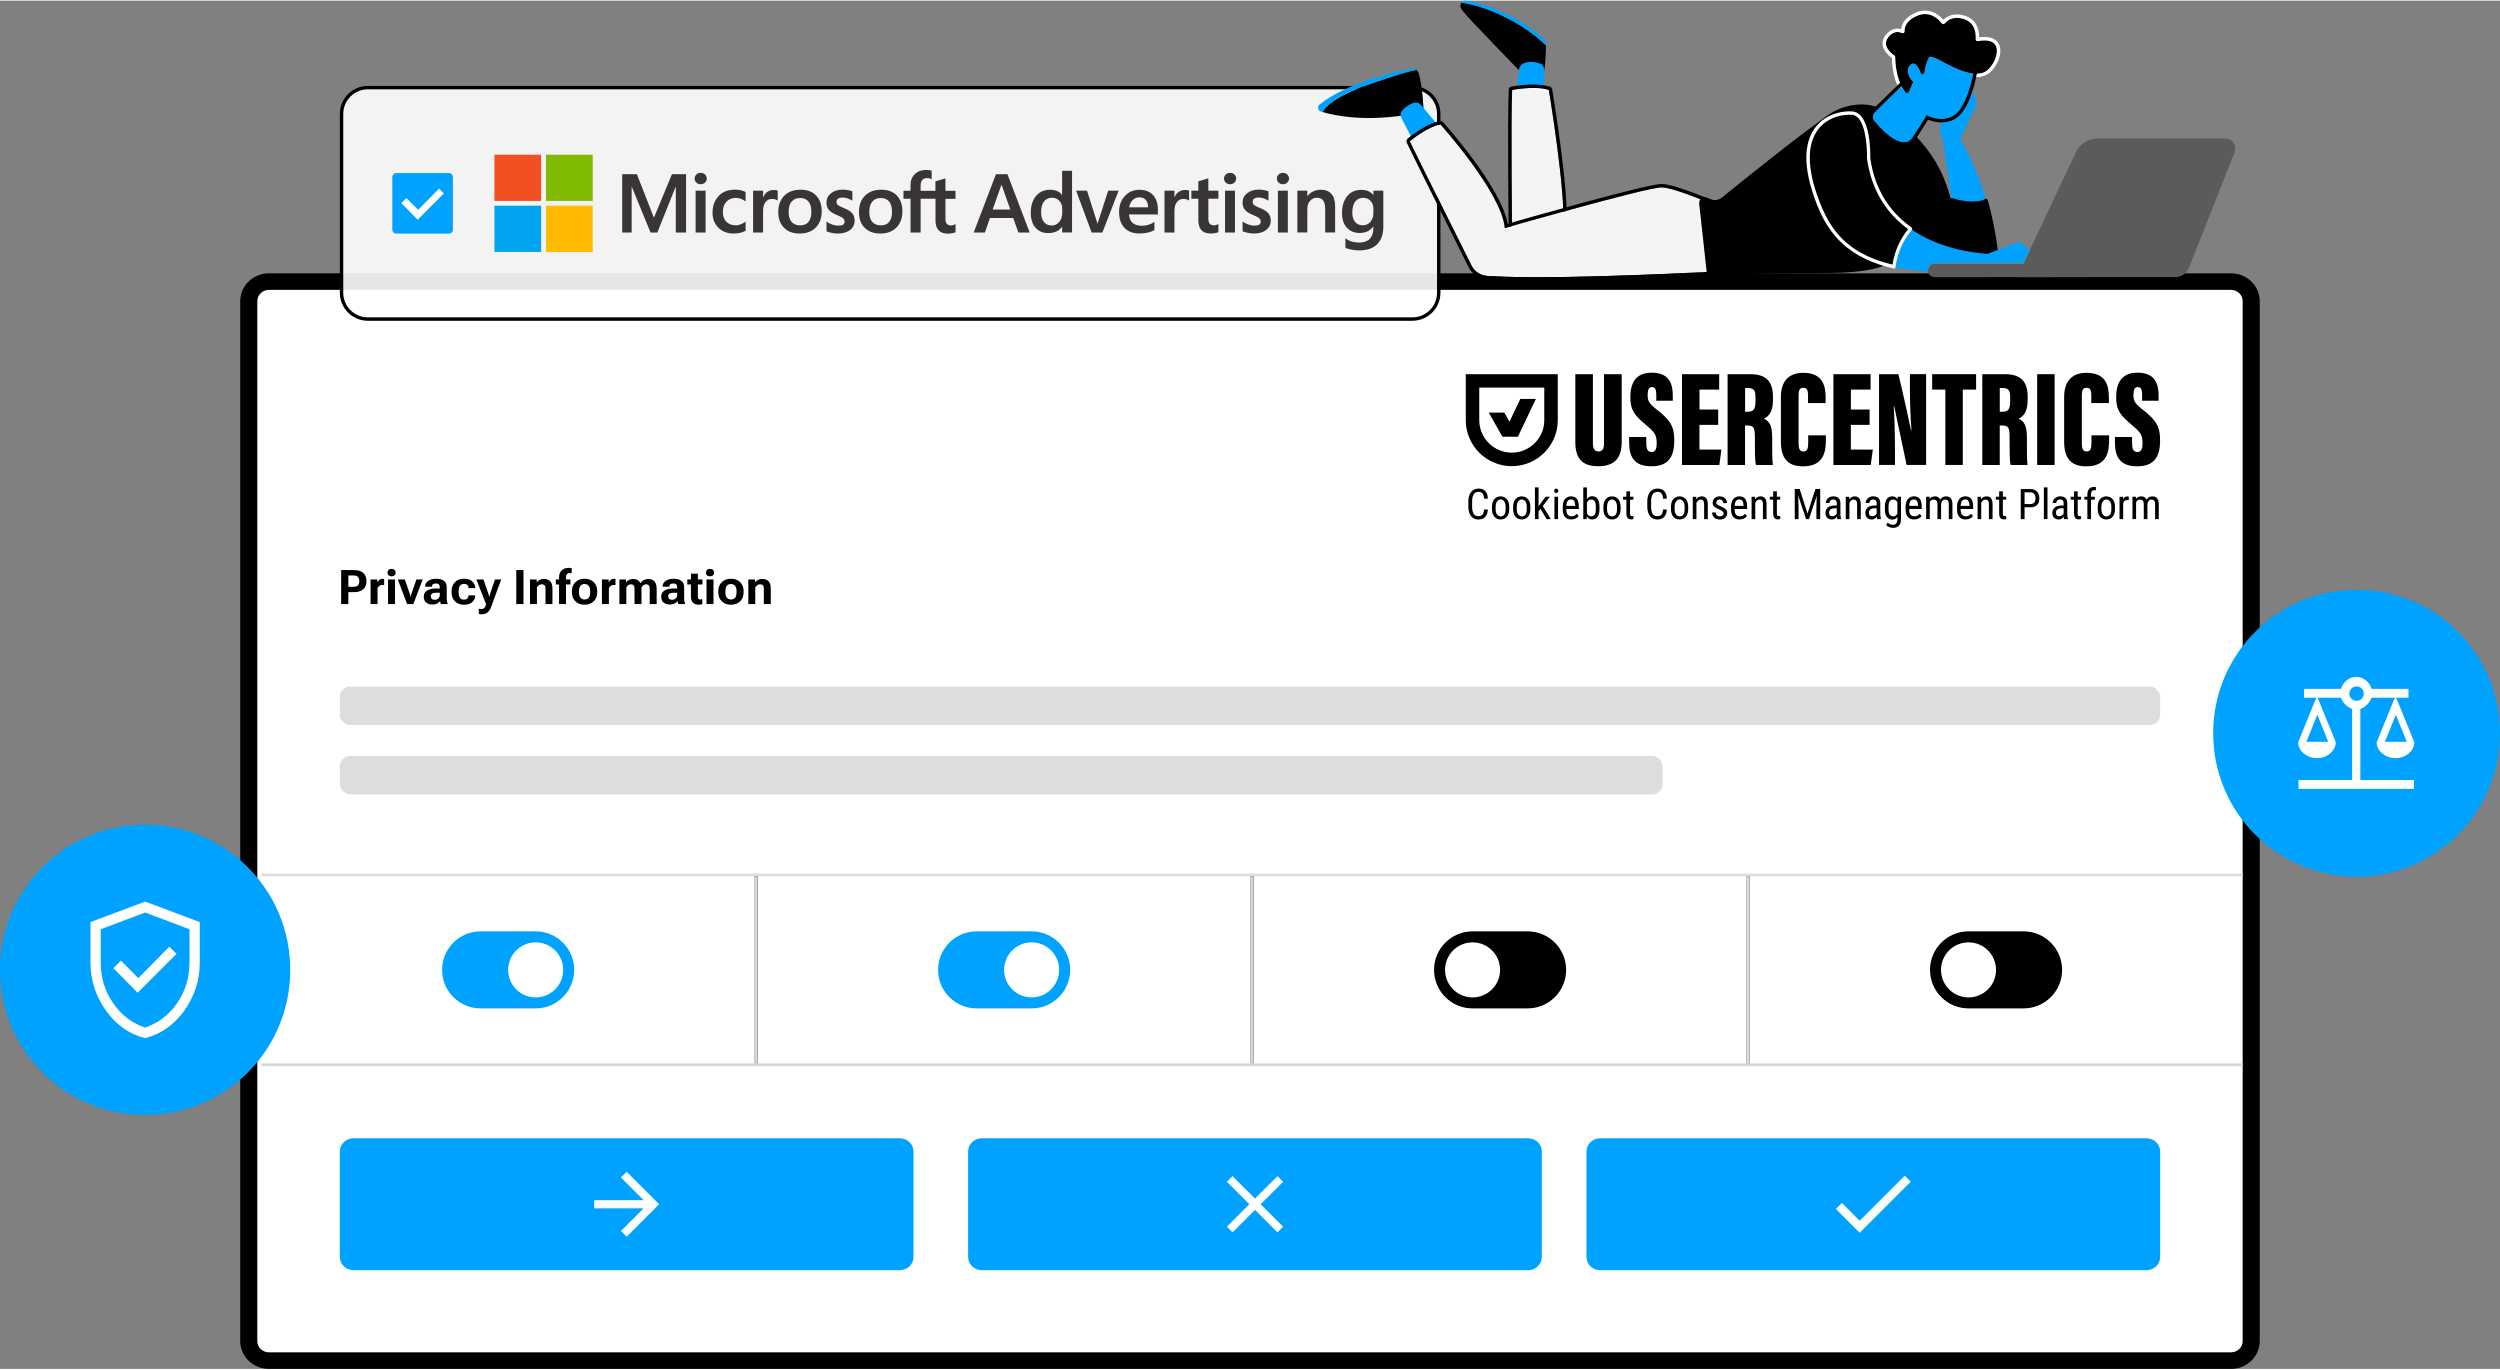 <?xml version="1.0" encoding="UTF-8"?>
<svg id="Layer_2" xmlns="http://www.w3.org/2000/svg" xmlns:xlink="http://www.w3.org/1999/xlink" width="732" height="401" viewBox="0 0 732.12 400.69">
  <rect x="0" y="0" width="732.12" height="400.69" fill="#808080" stroke="none"/>
  <defs>
    <style>
      .cls-1 {
        fill: #00a2ff;
      }

      .cls-2 {
        fill: url(#linear-gradient-2);
      }

      .cls-3, .cls-4 {
        fill: #fff;
      }

      .cls-5 {
        fill: #5b5b5b;
      }

      .cls-6 {
        fill: url(#linear-gradient-4);
      }

      .cls-4 {
        opacity: .9;
      }

      .cls-7 {
        fill: url(#linear-gradient-3);
      }

      .cls-8 {
        fill: url(#linear-gradient-5);
      }

      .cls-9 {
        fill: #f25022;
      }

      .cls-10 {
        fill: #ddd;
      }

      .cls-11 {
        fill: #ffb900;
      }

      .cls-12 {
        fill: #d6d6d6;
      }

      .cls-13 {
        fill: #7fba00;
      }

      .cls-14 {
        fill: url(#linear-gradient-6);
      }

      .cls-15 {
        fill: #00a4ef;
      }

      .cls-16 {
        fill: #f4f4f4;
      }

      .cls-17 {
        fill: #393535;
      }

      .cls-18 {
        fill: url(#linear-gradient);
      }
    </style>
    <linearGradient id="linear-gradient" x1="584.72" y1="72.8" x2="573.26" y2="82.19" gradientUnits="userSpaceOnUse">
      <stop offset="0" stop-color="#fdf53f"/>
      <stop offset="1" stop-color="#d93c65"/>
    </linearGradient>
    <linearGradient id="linear-gradient-2" x1="556.85" y1="24.86" x2="560.24" y2="24.86" gradientUnits="userSpaceOnUse">
      <stop offset="0" stop-color="#f9b776"/>
      <stop offset="1" stop-color="#f47960"/>
    </linearGradient>
    <linearGradient id="linear-gradient-3" x1="605.03" y1="67.48" x2="558.31" y2="106.3" xlink:href="#linear-gradient-2"/>
    <linearGradient id="linear-gradient-4" x1="559.57" y1="26.2" x2="558.54" y2="22.79" xlink:href="#linear-gradient-2"/>
    <linearGradient id="linear-gradient-5" x1="570.38" y1="21.62" x2="566.99" y2="10.44" xlink:href="#linear-gradient-2"/>
    <linearGradient id="linear-gradient-6" x1="591.54" y1="64.56" x2="560.57" y2="90.3" xlink:href="#linear-gradient-2"/>
  </defs>
  <g id="Layer_1-2" data-name="Layer_1">
    <g>
      <g>
        <g>
          <g>
            <path class="cls-3" d="M651.88,82.28H80.24c-3.89,0-7.04,2.56-7.04,5.72v304.54c0,3.16,3.15,5.72,7.04,5.72h571.64c3.89,0,7.04-2.56,7.04-5.72V88c0-3.16-3.15-5.72-7.04-5.72Z"/>
            <path d="M653.35,400.69H78.76c-4.64,0-8.41-3.65-8.41-8.15V88c0-4.49,3.77-8.15,8.41-8.15h574.59c4.64,0,8.41,3.65,8.41,8.15v304.54c0,4.49-3.77,8.15-8.41,8.15ZM78.76,84.7c-1.88,0-3.41,1.48-3.41,3.3v304.54c0,1.82,1.53,3.3,3.41,3.3h574.59c1.88,0,3.41-1.48,3.41-3.3V88c0-1.82-1.53-3.3-3.41-3.3H78.76Z"/>
          </g>
          <g>
            <g>
              <path d="M434.61,149.03h1.11c-.03.6-.15,1.13-.37,1.56-.22.44-.53.77-.94,1.01-.41.23-.92.35-1.53.35-.44,0-.84-.09-1.19-.26-.35-.17-.66-.42-.91-.75-.25-.32-.44-.71-.58-1.17s-.2-.97-.2-1.54v-1.63c0-.56.07-1.07.2-1.53.13-.46.33-.85.59-1.17.26-.32.57-.57.94-.75.37-.17.79-.26,1.26-.26.57,0,1.06.11,1.45.34.4.23.7.56.92,1,.22.44.34.97.36,1.61h-1.11c-.03-.46-.1-.84-.22-1.13-.12-.29-.29-.51-.52-.65-.23-.14-.52-.21-.89-.21-.32,0-.6.06-.84.19-.24.13-.43.31-.58.55s-.26.53-.34.86c-.07.34-.11.71-.11,1.13v1.64c0,.39.03.75.09,1.08.06.33.16.63.3.88s.32.45.55.59c.23.14.5.21.82.21.41,0,.73-.07.97-.2.24-.13.41-.34.53-.64s.19-.67.23-1.14Z"/>
              <path d="M436.92,148.87v-.62c0-.51.06-.95.19-1.34.13-.39.31-.71.54-.96.23-.26.5-.45.8-.58.31-.13.64-.2.99-.2s.69.07,1,.2c.31.13.58.33.81.58.23.26.41.58.54.96.13.39.19.83.19,1.34v.62c0,.51-.06.95-.19,1.34s-.31.71-.54.96c-.23.26-.5.45-.8.58s-.64.19-.99.19-.69-.06-.99-.19c-.31-.13-.58-.32-.81-.58-.23-.26-.41-.58-.54-.96-.13-.39-.19-.83-.19-1.34ZM437.99,148.25v.62c0,.36.04.67.11.94s.18.5.31.68c.13.18.29.32.47.41.18.09.37.14.58.14.24,0,.45-.05.64-.14.18-.09.34-.23.46-.41.12-.18.21-.41.27-.68s.09-.58.09-.94v-.62c0-.36-.04-.67-.11-.94s-.18-.49-.31-.68c-.13-.18-.29-.32-.47-.41-.18-.09-.37-.14-.58-.14s-.4.05-.57.14c-.18.09-.33.23-.46.41-.13.18-.23.41-.31.68s-.11.58-.11.94Z"/>
              <path d="M443.11,148.87v-.62c0-.51.06-.95.19-1.34.13-.39.31-.71.54-.96.23-.26.5-.45.8-.58.31-.13.64-.2.99-.2s.69.07,1,.2c.31.13.58.33.81.58.23.26.41.58.54.96.13.39.19.83.19,1.34v.62c0,.51-.06.95-.19,1.34s-.31.71-.54.96c-.23.26-.5.45-.8.58s-.64.19-.99.19-.69-.06-.99-.19c-.31-.13-.58-.32-.81-.58-.23-.26-.41-.58-.54-.96-.13-.39-.19-.83-.19-1.34ZM444.18,148.25v.62c0,.36.04.67.11.94s.18.5.31.68c.13.18.29.32.47.41.18.09.37.14.58.14.24,0,.45-.05.64-.14.18-.09.34-.23.46-.41.12-.18.21-.41.27-.68s.09-.58.09-.94v-.62c0-.36-.04-.67-.11-.94s-.18-.49-.31-.68c-.13-.18-.29-.32-.47-.41-.18-.09-.37-.14-.58-.14s-.4.05-.57.14c-.18.09-.33.23-.46.41-.13.18-.23.41-.31.68s-.11.58-.11.94Z"/>
              <path d="M450.57,142.54v9.29h-1.07v-9.29h1.07ZM453.89,145.28l-2.33,3.05-1.44,1.66-.07-1.19.99-1.37,1.56-2.15h1.29ZM452.91,151.83l-1.84-3.12.55-1,2.53,4.12h-1.25Z"/>
              <path d="M455.15,143.55c0-.18.05-.33.15-.46.1-.12.25-.19.45-.19s.35.06.46.19.15.28.15.46-.05.32-.15.44-.26.18-.46.18-.35-.06-.45-.18c-.1-.12-.15-.27-.15-.44ZM456.27,145.28v6.54h-1.06v-6.54h1.06Z"/>
              <path d="M460.19,151.95c-.39,0-.74-.06-1.06-.18s-.58-.3-.8-.54c-.22-.24-.39-.54-.51-.91-.12-.37-.18-.8-.18-1.3v-.74c0-.58.07-1.06.2-1.46.14-.4.32-.72.55-.96.23-.24.49-.42.78-.53.29-.11.59-.17.9-.17.41,0,.76.07,1.05.2.29.13.53.33.71.59.18.26.32.58.4.97.09.38.13.82.13,1.32v.62h-4.09v-.91h3.02v-.15c-.02-.34-.06-.64-.14-.9-.07-.26-.2-.46-.37-.61-.17-.15-.41-.22-.72-.22-.2,0-.38.03-.55.1-.17.07-.31.18-.43.34s-.21.39-.28.67c-.07.29-.1.65-.1,1.09v.74c0,.35.03.65.1.9.07.25.17.46.3.62.13.16.29.28.48.36.19.08.41.12.66.12.36,0,.66-.07.89-.21.23-.14.44-.32.61-.54l.56.67c-.12.17-.27.32-.46.47-.19.15-.42.27-.69.37-.27.09-.6.14-.98.14Z"/>
              <path d="M463.66,142.54h1.07v8.02l-.09,1.27h-.98v-9.29ZM468.4,148.26v.61c0,.52-.05.97-.14,1.35-.09.39-.23.71-.42.96-.19.26-.41.45-.68.57-.27.13-.57.19-.91.19s-.63-.07-.88-.21c-.25-.14-.45-.33-.62-.59-.17-.26-.3-.57-.39-.94-.09-.37-.16-.78-.2-1.24v-.82c.04-.46.1-.88.19-1.25.09-.37.22-.68.39-.94.17-.26.37-.46.62-.6.25-.14.54-.21.88-.21s.65.06.92.18c.27.12.49.31.68.56.18.25.32.57.42.96.09.39.14.85.14,1.39ZM467.33,148.87v-.61c0-.36-.02-.68-.07-.95-.05-.27-.12-.49-.23-.67-.1-.18-.24-.31-.42-.4-.18-.09-.39-.13-.65-.13-.22,0-.41.04-.57.13-.16.09-.3.21-.42.36-.12.15-.21.32-.29.51-.08.19-.13.39-.17.6v1.72c.05.26.14.51.25.75.11.24.27.44.47.59s.44.23.74.23c.25,0,.45-.04.63-.13.17-.08.31-.21.42-.39s.19-.4.24-.67c.05-.27.08-.58.08-.95Z"/>
              <path d="M469.54,148.87v-.62c0-.51.06-.95.19-1.34.13-.39.31-.71.54-.96.23-.26.5-.45.8-.58.31-.13.64-.2.99-.2s.69.07,1,.2c.31.13.58.33.81.58.23.26.41.58.54.96.13.39.19.83.19,1.34v.62c0,.51-.06.95-.19,1.34s-.31.71-.54.96c-.23.26-.5.45-.8.58s-.64.19-.99.19-.69-.06-.99-.19c-.31-.13-.58-.32-.81-.58-.23-.26-.41-.58-.54-.96-.13-.39-.19-.83-.19-1.34ZM470.61,148.25v.62c0,.36.04.67.11.94s.18.5.31.68c.13.18.29.32.47.41.18.09.37.14.58.14.24,0,.45-.05.64-.14.18-.09.34-.23.46-.41.12-.18.21-.41.27-.68s.09-.58.09-.94v-.62c0-.36-.04-.67-.11-.94s-.18-.49-.31-.68c-.13-.18-.29-.32-.47-.41-.18-.09-.37-.14-.58-.14s-.4.05-.57.14c-.18.09-.33.23-.46.41-.13.18-.23.41-.31.68s-.11.58-.11.94Z"/>
              <path d="M478.35,145.28v.86h-3.05v-.86h3.05ZM476.29,143.69h1.07v6.51c0,.22.03.39.08.5.05.11.12.19.21.22.08.04.18.05.27.05.07,0,.15,0,.24-.03.09-.02.15-.03.18-.05v.91c-.08.03-.18.06-.3.08s-.27.04-.46.04c-.23,0-.44-.05-.64-.16-.2-.11-.36-.29-.48-.55-.12-.26-.18-.6-.18-1.04v-6.51Z"/>
              <path d="M487.02,149.03h1.11c-.03.6-.15,1.13-.37,1.56-.22.44-.53.77-.94,1.01-.41.23-.92.35-1.53.35-.44,0-.84-.09-1.19-.26-.35-.17-.66-.42-.91-.75-.25-.32-.44-.71-.58-1.17s-.2-.97-.2-1.54v-1.63c0-.56.07-1.07.2-1.53.13-.46.33-.85.59-1.17.26-.32.57-.57.94-.75.37-.17.79-.26,1.26-.26.57,0,1.06.11,1.45.34.4.23.7.56.92,1,.22.44.34.97.36,1.61h-1.11c-.03-.46-.1-.84-.22-1.13-.12-.29-.29-.51-.52-.65-.23-.14-.52-.21-.89-.21-.32,0-.6.06-.84.19-.24.13-.43.31-.58.55s-.26.53-.34.86c-.07.34-.11.71-.11,1.13v1.64c0,.39.03.75.09,1.08.06.33.16.63.3.88s.32.45.55.59c.23.14.5.21.82.21.41,0,.73-.07.97-.2.24-.13.41-.34.53-.64s.19-.67.23-1.14Z"/>
              <path d="M489.33,148.87v-.62c0-.51.06-.95.19-1.34.13-.39.31-.71.54-.96.23-.26.5-.45.8-.58.31-.13.64-.2.99-.2s.69.07,1,.2c.31.13.58.33.81.58.23.26.41.58.54.96.13.39.19.83.19,1.34v.62c0,.51-.06.95-.19,1.34s-.31.71-.54.96c-.23.26-.5.45-.8.58s-.64.19-.99.19-.69-.06-.99-.19c-.31-.13-.58-.32-.81-.58-.23-.26-.41-.58-.54-.96-.13-.39-.19-.83-.19-1.34ZM490.41,148.25v.62c0,.36.04.67.11.94s.18.5.31.68c.13.18.29.32.47.41.18.09.37.14.58.14.24,0,.45-.05.64-.14.18-.09.34-.23.46-.41.12-.18.21-.41.27-.68s.09-.58.09-.94v-.62c0-.36-.04-.67-.11-.94s-.18-.49-.31-.68c-.13-.18-.29-.32-.47-.41-.18-.09-.37-.14-.58-.14s-.4.05-.57.14c-.18.09-.33.23-.46.41-.13.18-.23.41-.31.68s-.11.58-.11.94Z"/>
              <path d="M496.8,146.68v5.15h-1.07v-6.54h1.01l.06,1.4ZM496.54,148.31l-.44-.02c0-.45.05-.86.15-1.24.11-.38.26-.71.46-.99.2-.28.44-.5.72-.66s.59-.23.93-.23c.27,0,.51.04.73.13.22.09.4.22.56.41.15.19.27.43.35.73.08.3.12.67.12,1.1v4.29h-1.07v-4.3c0-.34-.04-.62-.11-.83-.07-.21-.19-.36-.34-.45-.15-.09-.34-.14-.57-.14-.21,0-.41.06-.59.18-.18.12-.34.28-.47.48-.14.21-.24.44-.31.7-.07.26-.11.54-.11.84Z"/>
              <path d="M504.74,150.15c0-.17-.04-.31-.12-.44-.08-.12-.21-.25-.4-.36-.18-.12-.43-.24-.74-.37-.3-.12-.57-.25-.81-.37-.24-.12-.44-.26-.61-.4-.17-.15-.29-.31-.38-.5-.09-.19-.13-.42-.13-.68s.05-.5.15-.73c.1-.22.24-.42.42-.59.18-.17.4-.3.65-.4s.54-.14.85-.14c.45,0,.83.09,1.14.26.31.17.56.41.72.71.17.3.25.64.25,1.01h-1.06c0-.18-.04-.35-.12-.51-.08-.16-.2-.29-.36-.4-.16-.1-.35-.15-.57-.15-.24,0-.43.04-.58.13-.15.08-.26.19-.32.33-.07.14-.1.28-.1.44,0,.12.02.22.05.31.03.09.09.17.18.24.08.07.2.15.35.23.15.08.34.17.57.27.44.17.82.35,1.12.53.3.18.53.39.69.62.16.24.24.53.24.88,0,.29-.05.55-.15.78-.1.23-.25.43-.44.6s-.42.29-.68.38c-.26.09-.56.13-.89.13-.49,0-.91-.1-1.25-.29-.34-.2-.6-.45-.77-.77-.18-.32-.26-.66-.26-1.02h1.07c.01.31.08.54.21.71.13.17.28.29.46.35.18.06.36.1.54.1.24,0,.44-.04.6-.11.16-.07.28-.17.37-.31.08-.13.12-.29.12-.47Z"/>
              <path d="M509.48,151.95c-.39,0-.74-.06-1.06-.18s-.58-.3-.8-.54c-.22-.24-.39-.54-.51-.91-.12-.37-.18-.8-.18-1.3v-.74c0-.58.07-1.06.2-1.46.14-.4.32-.72.55-.96.23-.24.49-.42.78-.53.29-.11.59-.17.9-.17.41,0,.76.07,1.05.2.29.13.53.33.71.59.18.26.32.58.4.97.09.38.13.82.13,1.32v.62h-4.09v-.91h3.02v-.15c-.02-.34-.06-.64-.14-.9-.07-.26-.2-.46-.37-.61-.17-.15-.41-.22-.72-.22-.2,0-.38.03-.55.1-.17.07-.31.18-.43.34s-.21.39-.28.67c-.07.29-.1.65-.1,1.09v.74c0,.35.03.65.1.9.07.25.17.46.3.62.13.16.29.28.48.36.19.08.41.12.66.12.36,0,.66-.07.89-.21.23-.14.44-.32.61-.54l.56.67c-.12.17-.27.32-.46.47-.19.15-.42.27-.69.37-.27.09-.6.14-.98.14Z"/>
              <path d="M514.02,146.68v5.15h-1.07v-6.54h1.01l.06,1.4ZM513.76,148.31l-.44-.02c0-.45.05-.86.15-1.24.11-.38.26-.71.46-.99.2-.28.44-.5.72-.66s.59-.23.93-.23c.27,0,.51.04.73.13.22.09.4.22.56.41.15.19.27.43.35.73.08.3.12.67.12,1.1v4.29h-1.07v-4.3c0-.34-.04-.62-.11-.83-.07-.21-.19-.36-.34-.45-.15-.09-.34-.14-.57-.14-.21,0-.41.06-.59.18-.18.12-.34.28-.47.48-.14.21-.24.44-.31.7-.07.26-.11.54-.11.84Z"/>
              <path d="M521.33,145.28v.86h-3.05v-.86h3.05ZM519.28,143.69h1.07v6.51c0,.22.03.39.08.5.05.11.12.19.21.22.08.04.18.05.27.05.07,0,.15,0,.24-.03.09-.02.15-.03.18-.05v.91c-.08.03-.18.06-.3.08s-.27.04-.46.04c-.23,0-.44-.05-.64-.16-.2-.11-.36-.29-.48-.55-.12-.26-.18-.6-.18-1.04v-6.51Z"/>
              <path d="M525.6,143.02h.94l.16,5.37v3.44h-1.11v-8.81ZM525.95,143.02h1.08l2.3,7.18,2.3-7.18h1.08l-2.96,8.81h-.85l-2.95-8.81ZM532.1,143.02h.94v8.81h-1.11v-3.44l.16-5.37Z"/>
              <path d="M538.06,147.86v.79s-.73,0-.73,0c-.25,0-.48.03-.69.08-.21.06-.39.14-.54.24-.15.11-.26.24-.34.4-.08.16-.12.34-.12.54,0,.26.04.47.11.63.07.16.18.27.33.34.15.07.33.1.55.1.27,0,.51-.06.71-.19.21-.12.37-.28.48-.45.11-.18.17-.34.16-.5l.24.5c-.02.16-.07.33-.15.51-.09.18-.21.36-.36.53s-.33.3-.54.41c-.21.11-.44.16-.7.16-.38,0-.71-.07-.99-.22-.28-.15-.5-.36-.66-.64-.16-.28-.24-.63-.24-1.05,0-.31.05-.6.16-.87s.27-.5.48-.69c.21-.2.48-.35.81-.46.32-.11.7-.16,1.13-.16h.91ZM537.89,150.71v-3.55c0-.26-.04-.47-.12-.62s-.2-.27-.35-.34c-.16-.07-.35-.11-.58-.11s-.42.05-.58.14c-.16.09-.29.22-.38.37-.09.15-.13.32-.13.51h-1.07c0-.23.05-.47.15-.7.1-.23.25-.44.44-.63.19-.19.43-.34.7-.45.27-.11.58-.17.92-.17.4,0,.76.07,1.07.2.31.13.55.34.73.64.18.29.27.69.27,1.17v3.23c0,.22.02.45.05.7.03.25.08.46.15.64v.1h-1.11c-.05-.13-.09-.3-.12-.52-.03-.22-.04-.42-.04-.6Z"/>
              <path d="M541.6,146.68v5.15h-1.07v-6.54h1.01l.06,1.4ZM541.34,148.31l-.44-.02c0-.45.05-.86.15-1.24.11-.38.26-.71.46-.99.2-.28.44-.5.72-.66s.59-.23.93-.23c.27,0,.51.04.73.13.22.09.4.22.56.41.15.19.27.43.35.73.08.3.12.67.12,1.1v4.29h-1.07v-4.3c0-.34-.04-.62-.11-.83-.07-.21-.19-.36-.34-.45-.15-.09-.34-.14-.57-.14-.21,0-.41.06-.59.18-.18.12-.34.28-.47.48-.14.21-.24.44-.31.7-.07.26-.11.54-.11.84Z"/>
              <path d="M549.74,147.86v.79s-.73,0-.73,0c-.25,0-.48.03-.69.08-.21.06-.39.14-.54.24-.15.11-.26.24-.34.4-.08.16-.12.34-.12.54,0,.26.04.47.11.63.07.16.18.27.33.34.15.07.33.1.55.1.27,0,.51-.06.71-.19.21-.12.37-.28.48-.45.11-.18.17-.34.16-.5l.24.5c-.02.16-.07.33-.15.51-.09.18-.21.36-.36.53s-.33.3-.54.41c-.21.11-.44.16-.7.16-.38,0-.71-.07-.99-.22-.28-.15-.5-.36-.66-.64-.16-.28-.24-.63-.24-1.05,0-.31.05-.6.16-.87s.27-.5.48-.69c.21-.2.48-.35.81-.46.32-.11.7-.16,1.13-.16h.91ZM549.57,150.71v-3.55c0-.26-.04-.47-.12-.62s-.2-.27-.35-.34c-.16-.07-.35-.11-.58-.11s-.42.05-.58.14c-.16.09-.29.22-.38.37-.09.15-.13.32-.13.51h-1.07c0-.23.05-.47.15-.7.1-.23.25-.44.44-.63.19-.19.43-.34.7-.45.27-.11.58-.17.92-.17.4,0,.76.07,1.07.2.31.13.55.34.73.64.18.29.27.69.27,1.17v3.23c0,.22.02.45.05.7.03.25.08.46.15.64v.1h-1.11c-.05-.13-.09-.3-.12-.52-.03-.22-.04-.42-.04-.6Z"/>
              <path d="M551.98,148.87v-.61c0-.54.05-1,.15-1.39.1-.39.25-.71.44-.96.19-.25.42-.44.69-.56.27-.12.57-.18.91-.18s.63.07.88.21c.25.14.45.34.61.6.16.26.29.57.39.94s.16.79.2,1.25v.82c-.04.46-.1.87-.2,1.24s-.23.68-.39.94c-.17.26-.37.46-.62.59-.25.14-.54.21-.88.21s-.63-.06-.9-.19c-.27-.13-.5-.32-.69-.57-.19-.26-.34-.58-.44-.96-.1-.39-.15-.84-.15-1.35ZM555.74,145.28h.96v6.6c0,.58-.1,1.05-.3,1.43-.2.38-.48.65-.83.83-.35.18-.76.27-1.23.27-.17,0-.37-.03-.62-.09-.25-.06-.5-.15-.75-.28-.25-.12-.46-.28-.62-.46l.44-.74c.23.23.47.4.73.5s.5.15.74.15c.28,0,.52-.05.73-.15s.36-.27.48-.49c.11-.23.17-.53.17-.91v-5.21l.1-1.44ZM553.05,148.26v.61c0,.36.03.68.08.95.05.27.13.49.25.67.11.18.25.31.43.39.18.08.39.13.63.13.3,0,.54-.07.73-.22.19-.15.34-.34.46-.58.11-.24.21-.5.28-.78v-1.72c-.04-.21-.1-.4-.17-.6-.07-.19-.17-.36-.29-.51-.12-.15-.26-.27-.42-.36-.16-.09-.35-.13-.57-.13-.25,0-.46.04-.64.13-.18.09-.32.22-.44.4-.11.18-.2.4-.25.67-.05.27-.08.59-.08.95Z"/>
              <path d="M560.6,151.95c-.39,0-.74-.06-1.06-.18s-.58-.3-.8-.54c-.22-.24-.39-.54-.51-.91-.12-.37-.18-.8-.18-1.3v-.74c0-.58.07-1.06.2-1.46.14-.4.32-.72.55-.96.23-.24.49-.42.78-.53.29-.11.59-.17.9-.17.41,0,.76.07,1.05.2.29.13.53.33.71.59.18.26.32.58.4.97.09.38.13.82.13,1.32v.62h-4.09v-.91h3.02v-.15c-.02-.34-.06-.64-.14-.9-.07-.26-.2-.46-.37-.61-.17-.15-.41-.22-.72-.22-.2,0-.38.03-.55.1-.17.07-.31.18-.43.34s-.21.39-.28.67c-.07.29-.1.65-.1,1.09v.74c0,.35.03.65.1.9.07.25.17.46.3.62.13.16.29.28.48.36.19.08.41.12.66.12.36,0,.66-.07.89-.21.23-.14.44-.32.61-.54l.56.67c-.12.17-.27.32-.46.47-.19.15-.42.27-.69.37-.27.09-.6.14-.98.14Z"/>
              <path d="M565.13,146.58v5.24h-1.06v-6.54h1l.06,1.3ZM564.91,148.31l-.5-.02c0-.45.04-.86.13-1.24.09-.38.23-.71.42-.99s.42-.5.71-.66.62-.23.99-.23c.25,0,.48.04.7.13.22.09.4.22.57.41.16.19.29.42.38.71.09.29.14.64.14,1.05v4.36h-1.07v-4.31c0-.34-.05-.62-.14-.82-.09-.21-.22-.36-.38-.45-.17-.09-.36-.14-.59-.14-.26,0-.48.06-.66.18-.18.12-.31.28-.42.48s-.18.44-.22.7c-.04.26-.06.54-.06.84ZM568.44,147.69l-.71.23c0-.36.04-.7.13-1.03s.23-.63.41-.88c.18-.26.41-.46.69-.61.27-.15.59-.23.96-.23.3,0,.56.05.79.14.23.09.42.23.58.43.16.19.28.44.36.73.08.3.12.65.12,1.06v4.3h-1.07v-4.31c0-.37-.05-.65-.14-.86-.09-.2-.22-.35-.38-.43-.17-.08-.36-.12-.59-.12-.19,0-.35.04-.49.13-.14.08-.26.2-.36.35-.1.15-.17.32-.22.51-.05.19-.08.39-.08.6Z"/>
              <path d="M575.66,151.95c-.39,0-.74-.06-1.06-.18s-.58-.3-.8-.54c-.22-.24-.39-.54-.51-.91-.12-.37-.18-.8-.18-1.3v-.74c0-.58.07-1.06.2-1.46.14-.4.32-.72.55-.96.23-.24.49-.42.78-.53.29-.11.59-.17.9-.17.41,0,.76.07,1.05.2.29.13.53.33.71.59.18.26.32.58.4.97.09.38.13.82.13,1.32v.62h-4.09v-.91h3.02v-.15c-.02-.34-.06-.64-.14-.9-.07-.26-.2-.46-.37-.61-.17-.15-.41-.22-.72-.22-.2,0-.38.03-.55.1-.17.07-.31.18-.43.34s-.21.39-.28.67c-.07.29-.1.65-.1,1.09v.74c0,.35.03.65.1.9.07.25.17.46.3.62.13.16.29.28.48.36.19.08.41.12.66.12.36,0,.66-.07.89-.21.23-.14.44-.32.61-.54l.56.67c-.12.17-.27.32-.46.47-.19.15-.42.27-.69.37-.27.09-.6.14-.98.14Z"/>
              <path d="M580.2,146.68v5.15h-1.07v-6.54h1.01l.06,1.4ZM579.94,148.31l-.44-.02c0-.45.05-.86.15-1.24.11-.38.26-.71.46-.99.2-.28.44-.5.72-.66s.59-.23.93-.23c.27,0,.51.04.73.13.22.09.4.22.56.41.15.19.27.43.35.73.08.3.12.67.12,1.1v4.29h-1.07v-4.3c0-.34-.04-.62-.11-.83-.07-.21-.19-.36-.34-.45-.15-.09-.34-.14-.57-.14-.21,0-.41.06-.59.18-.18.12-.34.28-.47.48-.14.21-.24.44-.31.7-.07.26-.11.54-.11.84Z"/>
              <path d="M587.51,145.28v.86h-3.05v-.86h3.05ZM585.46,143.69h1.07v6.51c0,.22.03.39.08.5.05.11.12.19.21.22.08.04.18.05.27.05.07,0,.15,0,.24-.03.09-.02.15-.03.18-.05v.91c-.08.03-.18.06-.3.08s-.27.04-.46.04c-.23,0-.44-.05-.64-.16-.2-.11-.36-.29-.48-.55-.12-.26-.18-.6-.18-1.04v-6.51Z"/>
              <path d="M594.58,148.37h-1.92v-.95h1.92c.36,0,.66-.07.88-.22.22-.15.39-.35.49-.6s.15-.55.15-.88c0-.3-.05-.59-.15-.85s-.27-.48-.49-.64c-.22-.16-.52-.24-.88-.24h-1.69v7.85h-1.11v-8.81h2.81c.57,0,1.05.11,1.44.34.39.23.69.55.89.95.2.41.31.87.31,1.39,0,.56-.1,1.05-.31,1.45-.2.4-.5.7-.89.91-.39.21-.87.31-1.44.31Z"/>
              <path d="M599.6,142.54v9.29h-1.06v-9.29h1.06Z"/>
              <path d="M604.5,147.86v.79s-.73,0-.73,0c-.25,0-.48.03-.69.08-.21.06-.39.14-.54.24-.15.11-.26.24-.34.4-.08.16-.12.34-.12.54,0,.26.04.47.11.63.07.16.18.27.33.34.15.07.33.1.55.1.27,0,.51-.06.71-.19.21-.12.37-.28.48-.45.11-.18.17-.34.16-.5l.24.5c-.02.16-.07.33-.15.51-.09.18-.21.36-.36.53s-.33.3-.54.41c-.21.11-.44.16-.7.16-.38,0-.71-.07-.99-.22-.28-.15-.5-.36-.66-.64-.16-.28-.24-.63-.24-1.05,0-.31.05-.6.16-.87s.27-.5.48-.69c.21-.2.48-.35.81-.46.32-.11.7-.16,1.13-.16h.91ZM604.33,150.71v-3.55c0-.26-.04-.47-.12-.62s-.2-.27-.35-.34c-.16-.07-.35-.11-.58-.11s-.42.05-.58.14c-.16.09-.29.22-.38.37-.09.15-.13.32-.13.51h-1.07c0-.23.05-.47.15-.7.1-.23.25-.44.44-.63.19-.19.43-.34.7-.45.27-.11.58-.17.92-.17.4,0,.76.07,1.07.2.31.13.55.34.73.64.18.29.27.69.27,1.17v3.23c0,.22.02.45.05.7.03.25.08.46.15.64v.1h-1.11c-.05-.13-.09-.3-.12-.52-.03-.22-.04-.42-.04-.6Z"/>
              <path d="M609.43,145.28v.86h-3.05v-.86h3.05ZM607.38,143.69h1.07v6.51c0,.22.03.39.08.5.05.11.12.19.21.22.08.04.18.05.27.05.07,0,.15,0,.24-.03.09-.02.15-.03.18-.05v.91c-.08.03-.18.06-.3.08s-.27.04-.46.04c-.23,0-.44-.05-.64-.16-.2-.11-.36-.29-.48-.55-.12-.26-.18-.6-.18-1.04v-6.51Z"/>
              <path d="M613.46,145.28v.86h-3.04v-.86h3.04ZM612.35,151.83h-1.07v-7.23c0-.47.08-.87.23-1.19.15-.32.37-.57.65-.74.28-.17.61-.25,1-.25.11,0,.22,0,.33.02.11.02.22.04.32.07l-.05.91c-.06-.02-.14-.03-.23-.04-.09,0-.18-.01-.26-.01-.19,0-.36.05-.5.14-.14.09-.24.23-.31.41-.07.18-.11.41-.11.67v7.23Z"/>
              <path d="M614.31,148.87v-.62c0-.51.06-.95.19-1.34.13-.39.31-.71.54-.96.23-.26.5-.45.8-.58.31-.13.64-.2.99-.2s.69.07,1,.2c.31.13.58.33.81.58.23.26.41.58.54.96.13.39.19.83.19,1.34v.62c0,.51-.06.95-.19,1.34s-.31.71-.54.96c-.23.26-.5.45-.8.58s-.64.19-.99.19-.69-.06-.99-.19c-.31-.13-.58-.32-.81-.58-.23-.26-.41-.58-.54-.96-.13-.39-.19-.83-.19-1.34ZM615.38,148.25v.62c0,.36.04.67.11.94s.18.5.31.68c.13.18.29.32.47.41.18.09.37.14.58.14.24,0,.45-.05.64-.14.18-.09.34-.23.46-.41.12-.18.21-.41.27-.68s.09-.58.09-.94v-.62c0-.36-.04-.67-.11-.94s-.18-.49-.31-.68c-.13-.18-.29-.32-.47-.41-.18-.09-.37-.14-.58-.14s-.4.05-.57.14c-.18.09-.33.23-.46.41-.13.18-.23.41-.31.68s-.11.58-.11.94Z"/>
              <path d="M621.77,146.31v5.52h-1.07v-6.54h1.03l.04,1.03ZM623.4,145.25v1.04c-.08-.02-.16-.03-.23-.04-.07,0-.15,0-.24,0-.2,0-.38.04-.53.12s-.28.19-.39.34-.2.32-.26.52c-.06.2-.11.42-.13.66l-.28.18c0-.4.03-.77.09-1.11.06-.35.16-.65.29-.92.13-.27.3-.48.51-.63.21-.15.46-.23.75-.23.06,0,.14,0,.24.03s.16.04.18.06Z"/>
              <path d="M625.55,146.58v5.24h-1.06v-6.54h1l.06,1.3ZM625.33,148.31l-.5-.02c0-.45.04-.86.13-1.24.09-.38.23-.71.42-.99s.42-.5.71-.66.62-.23.99-.23c.25,0,.48.04.7.13.22.09.4.22.57.41.16.19.29.42.38.71.09.29.14.64.14,1.05v4.36h-1.07v-4.31c0-.34-.05-.62-.14-.82-.09-.21-.22-.36-.38-.45-.17-.09-.36-.14-.59-.14-.26,0-.48.06-.66.18-.18.12-.31.28-.42.48s-.18.44-.22.7c-.04.26-.06.54-.06.84ZM628.86,147.69l-.71.23c0-.36.04-.7.13-1.03s.23-.63.41-.88c.18-.26.41-.46.69-.61.27-.15.59-.23.96-.23.3,0,.56.05.79.14.23.09.42.23.58.43.16.19.28.44.36.73.08.3.12.65.12,1.06v4.3h-1.07v-4.31c0-.37-.05-.65-.14-.86-.09-.2-.22-.35-.38-.43-.17-.08-.36-.12-.59-.12-.19,0-.35.04-.49.13-.14.08-.26.2-.36.35-.1.15-.17.32-.22.51-.05.19-.08.39-.08.6Z"/>
            </g>
            <g id="Design">
              <path d="M466.48,109.39v20.25c0,1.55.47,2.38,1.64,2.38,1.23,0,1.61-.94,1.61-2.38v-20.25h5.18v19.91c0,4.71-2.16,7.04-6.87,7.04s-6.71-2.25-6.71-7.08v-19.87h5.15Z"/>
              <path d="M482.11,127.78v1.84c0,1.75.43,2.56,1.6,2.56s1.45-1.2,1.45-2.46c0-2.51-.47-3.24-3.19-5.51-2.99-2.54-4.53-4.04-4.53-7.96s1.26-7.3,6.29-7.3c5.35,0,6.14,3.65,6.14,6.69v1.53h-4.83v-1.59c0-1.61-.26-2.41-1.28-2.41-.94,0-1.25.81-1.25,2.32,0,1.6.29,2.39,2.49,4.11,3.91,3.07,5.31,4.8,5.31,9.18s-1.42,7.59-6.7,7.59-6.52-3.06-6.52-7v-1.59h5.01,0Z"/>
              <path d="M503.16,124.23h-5.48v7.25h6.43l-.61,4.5h-10.93v-26.59h10.89v4.52h-5.77v5.83h5.48v4.5h0Z"/>
              <path d="M511.03,124.42v11.56h-5.11v-26.59h6.63c4.46,0,6.66,1.96,6.66,6.61v.96c0,3.79-1.51,4.92-2.65,5.45,1.65.8,2.43,2.01,2.43,5.72,0,2.57-.04,6.45.18,7.85h-4.95c-.33-1.2-.31-4.66-.31-8.06,0-2.99-.34-3.5-2.29-3.5h-.6ZM511.05,120.39h.63c1.71,0,2.41-.54,2.41-3.01v-1.28c0-1.78-.36-2.67-2.24-2.67h-.8v6.97Z"/>
              <path d="M534.7,127.3v1.44c0,3.35-.62,7.64-6.71,7.64-4.5,0-6.46-2.4-6.46-7.29v-13.04c0-4.62,2.31-7.06,6.57-7.06,5.61,0,6.53,3.7,6.53,7.18v1.67h-5.15v-2.27c0-1.46-.31-2.2-1.38-2.2s-1.39.7-1.39,2.2v14.06c0,1.42.24,2.39,1.39,2.39s1.43-.81,1.43-2.51v-2.21h5.17Z"/>
              <path d="M547.5,124.23h-5.48v7.25h6.43l-.61,4.5h-10.93v-26.59h10.89v4.52h-5.77v5.83h5.48v4.5h0Z"/>
              <path d="M550.27,135.98v-26.59h5.66c.84,3.24,3.51,15.29,3.72,16.45h.12c-.28-3.54-.46-8.37-.46-12.09v-4.37h4.75v26.59h-5.71c-.55-2.53-3.46-16.29-3.63-17.14h-.14c.2,3.13.36,8.42.36,12.6v4.54h-4.66Z"/>
              <path d="M569.7,113.91h-3.87v-4.52h12.87v4.52h-3.9v22.06h-5.11v-22.06h0Z"/>
              <path d="M585.62,124.42v11.56h-5.11v-26.59h6.63c4.46,0,6.66,1.96,6.66,6.61v.96c0,3.79-1.51,4.92-2.65,5.45,1.65.8,2.43,2.01,2.43,5.72,0,2.57-.04,6.45.18,7.85h-4.95c-.33-1.2-.31-4.66-.31-8.06,0-2.99-.34-3.5-2.29-3.5h-.6,0ZM585.63,120.39h.63c1.71,0,2.41-.54,2.41-3.01v-1.28c0-1.78-.36-2.67-2.24-2.67h-.8v6.97h0Z"/>
              <path d="M601.69,109.39v26.59h-5.11v-26.59h5.11Z"/>
              <path d="M617.65,127.3v1.44c0,3.35-.62,7.64-6.71,7.64-4.5,0-6.46-2.4-6.46-7.29v-13.04c0-4.62,2.31-7.06,6.57-7.06,5.61,0,6.53,3.7,6.53,7.18v1.67h-5.15v-2.27c0-1.46-.31-2.2-1.38-2.2s-1.39.7-1.39,2.2v14.06c0,1.42.24,2.39,1.39,2.39s1.43-.81,1.43-2.51v-2.21h5.17Z"/>
              <path d="M624.38,127.78v1.84c0,1.75.43,2.56,1.6,2.56s1.45-1.2,1.45-2.46c0-2.51-.47-3.24-3.19-5.51-2.99-2.54-4.53-4.04-4.53-7.96s1.26-7.3,6.29-7.3c5.35,0,6.14,3.65,6.14,6.69v1.53h-4.83v-1.59c0-1.61-.26-2.41-1.28-2.41-.94,0-1.25.81-1.25,2.32,0,1.6.29,2.39,2.49,4.11,3.91,3.07,5.31,4.8,5.31,9.18s-1.42,7.59-6.7,7.59-6.52-3.06-6.52-7v-1.59h5.01,0Z"/>
              <path d="M429.25,109.39v13.47c0,7.43,6.04,13.47,13.47,13.47s13.47-6.04,13.47-13.47v-13.47h-26.94ZM452.24,122.85c0,5.25-4.27,9.52-9.52,9.52s-9.52-4.27-9.52-9.52v-9.52h19.04v9.52h0Z"/>
              <polygon points="439.96 127.71 439.98 127.71 439.98 127.71 444.55 127.71 444.53 127.69 449.78 116.63 445.22 116.63 442.05 123.31 440.54 120.65 435.98 120.65 439.97 127.69 439.96 127.71"/>
            </g>
          </g>
          <rect class="cls-10" x="99.52" y="200.88" width="533.08" height="11.26" rx="3" ry="3"/>
          <rect class="cls-10" x="99.52" y="221.2" width="387.38" height="11.26" rx="3" ry="3"/>
          <g>
            <path d="M99.92,166.76h3.79c1.16,0,2.05.28,2.67.83s.94,1.35.94,2.39-.31,1.83-.93,2.39-1.51.85-2.68.85h-1.7v3.49h-2.1v-9.95ZM103.52,171.65c.64,0,1.09-.15,1.33-.44s.37-.71.37-1.23-.12-.92-.37-1.21c-.25-.29-.69-.43-1.33-.43h-1.5v3.32h1.5Z"/>
            <path d="M108.54,169.5h1.93l.05.79h.03c.14-.27.34-.5.59-.69.26-.19.54-.29.86-.29.09,0,.19.01.28.03s.17.04.21.06v1.76c-.08-.02-.17-.03-.26-.04-.09-.01-.19-.02-.3-.02-.31,0-.59.09-.83.28-.25.18-.43.42-.54.7v4.64h-2.04v-7.21Z"/>
            <path d="M113.78,166.72c.21-.21.5-.31.89-.31s.68.1.88.31.31.47.31.78-.1.57-.31.78-.5.31-.89.31-.68-.1-.88-.31-.31-.47-.31-.78.1-.57.31-.78ZM113.64,169.5h2.04v7.21h-2.04v-7.21Z"/>
            <path d="M118.54,169.5l1.48,4.23c.06.17.1.33.13.47s.05.28.07.41h.04c.02-.13.04-.27.08-.41.03-.14.08-.3.13-.47l1.48-4.23h1.83l-2.73,7.21h-1.83l-2.73-7.21h2.06Z"/>
            <path d="M125.05,172.77c.62-.4,1.4-.6,2.34-.61h1.39v-.4c0-.32-.08-.58-.25-.78s-.46-.3-.88-.3-.72.08-.9.25-.26.37-.26.61v.1h-2v-.1c0-.65.3-1.19.91-1.61.6-.42,1.38-.63,2.34-.63s1.71.2,2.26.6c.54.4.82,1.03.82,1.87v3.33c0,.29.03.57.08.83s.13.49.21.67v.11h-2c-.05-.1-.1-.24-.15-.41-.04-.17-.07-.34-.09-.5-.14.27-.4.51-.8.72-.4.21-.89.32-1.48.32-.7,0-1.29-.19-1.77-.56s-.72-.94-.72-1.7c0-.81.31-1.41.93-1.81ZM126.43,175.17c.18.2.47.29.88.29.43,0,.78-.14,1.06-.41.28-.27.42-.6.42-.97v-.68h-1.11c-.52,0-.9.09-1.15.26s-.37.42-.37.75.09.57.27.77Z"/>
            <path d="M132.24,172.99c0-1.14.33-2.04,1-2.71s1.56-1,2.66-1,1.85.26,2.4.79.84,1.14.88,1.86v.12s-1.97,0-1.97,0v-.09c0-.33-.11-.61-.33-.83s-.55-.33-.99-.33c-.52,0-.91.19-1.18.56-.26.38-.4.88-.4,1.51v.45c0,.63.13,1.14.38,1.52s.65.57,1.18.57c.49,0,.83-.12,1.03-.36.2-.24.29-.51.29-.82v-.08h1.98v.08c0,.72-.28,1.34-.85,1.88-.57.54-1.38.8-2.43.8-1.1,0-1.99-.33-2.66-1s-1-1.57-1-2.71v-.22Z"/>
            <path d="M140.21,178.05c.11.04.24.06.38.09.14.02.27.03.4.03.31,0,.58-.1.81-.29.23-.19.43-.59.59-1.2h-.08l-2.8-7.18h2.06l1.46,4.19c.06.17.1.33.14.47.03.14.06.29.1.45h.04c.03-.16.06-.3.1-.45.03-.14.08-.3.13-.47l1.41-4.19h1.83l-2.96,8.07c-.26.7-.61,1.23-1.05,1.59s-.99.54-1.63.54c-.21,0-.38,0-.53-.03-.15-.02-.29-.06-.42-.11l.02-1.5Z"/>
            <path d="M151.19,166.76h2.11v9.95h-2.11v-9.95Z"/>
            <path d="M155.22,169.5h1.93l.05.81h.03c.19-.28.46-.51.83-.69.37-.18.77-.27,1.21-.27.74,0,1.35.21,1.81.63.47.42.7,1.16.7,2.22v4.51h-2.03v-4.57c0-.45-.1-.77-.29-.95-.19-.18-.47-.27-.82-.27-.29,0-.56.08-.82.25-.25.17-.45.4-.58.7v4.84h-2.03v-7.21Z"/>
            <path d="M162.77,169.5h4.28v1.48h-4.28v-1.48ZM163.72,168.92c0-.94.26-1.64.79-2.11.52-.47,1.19-.7,1.99-.7.18,0,.35,0,.51.03s.31.05.43.08l-.06,1.49c-.09-.02-.18-.03-.28-.05s-.2-.02-.31-.02c-.33,0-.58.11-.77.33-.18.22-.27.55-.27,1v7.75h-2.03v-7.79Z"/>
            <path d="M167.48,172.99c0-1.13.34-2.04,1.03-2.7.69-.67,1.58-1,2.68-1s2,.33,2.68,1c.69.67,1.03,1.57,1.03,2.7v.22c0,1.13-.34,2.04-1.03,2.7-.69.67-1.58,1-2.68,1s-1.99-.33-2.68-1c-.69-.67-1.03-1.57-1.03-2.7v-.22ZM169.56,173.33c0,.67.14,1.18.43,1.52s.69.52,1.21.52.92-.17,1.2-.52.42-.85.42-1.52v-.45c0-.67-.14-1.18-.43-1.52s-.69-.52-1.2-.52-.91.17-1.2.52-.43.85-.43,1.52v.45Z"/>
            <path d="M176.29,169.5h1.93l.05.79h.03c.14-.27.34-.5.59-.69.26-.19.54-.29.86-.29.09,0,.19.01.28.03s.17.04.21.06v1.76c-.08-.02-.17-.03-.26-.04-.09-.01-.19-.02-.3-.02-.31,0-.59.09-.83.28-.25.18-.43.42-.54.7v4.64h-2.04v-7.21Z"/>
            <path d="M181.37,169.5h1.93l.04.82h.04c.21-.31.5-.55.86-.71.36-.17.74-.25,1.15-.25.5,0,.94.11,1.31.32.37.21.64.52.82.93h.03c.24-.41.57-.72,1-.93.42-.21.87-.32,1.33-.32.72,0,1.31.23,1.75.68s.67,1.21.67,2.28v4.4h-2.04v-4.52c0-.43-.09-.75-.27-.96-.18-.21-.44-.31-.79-.31-.31,0-.57.08-.8.25-.23.17-.41.41-.54.71v4.83h-2.04v-4.5c0-.44-.09-.77-.27-.98s-.45-.31-.81-.31c-.31,0-.57.08-.79.25s-.4.4-.53.71v4.83h-2.03v-7.21Z"/>
            <path d="M194.58,172.77c.62-.4,1.4-.6,2.34-.61h1.39v-.4c0-.32-.08-.58-.25-.78s-.46-.3-.88-.3-.72.08-.9.25-.26.37-.26.61v.1h-2v-.1c0-.65.3-1.19.91-1.61.6-.42,1.38-.63,2.34-.63s1.71.2,2.26.6c.54.4.82,1.03.82,1.87v3.33c0,.29.03.57.08.83s.13.49.21.67v.11h-2c-.05-.1-.1-.24-.15-.41-.04-.17-.07-.34-.09-.5-.14.27-.4.51-.8.72-.4.21-.89.32-1.48.32-.7,0-1.29-.19-1.77-.56s-.72-.94-.72-1.7c0-.81.31-1.41.93-1.81ZM195.95,175.17c.18.2.47.29.88.29.43,0,.78-.14,1.06-.41.28-.27.42-.6.42-.97v-.68h-1.11c-.52,0-.9.09-1.15.26s-.37.42-.37.75.09.57.27.77Z"/>
            <path d="M201.27,169.5h4.44v1.48h-4.44v-1.48ZM202.35,170.27v-.2s0-2.27,0-2.27h2.02v6.72c0,.32.06.55.18.67.12.12.29.19.51.19.1,0,.21-.01.31-.04s.21-.06.31-.1v1.46c-.1.05-.25.1-.45.14s-.4.06-.63.06c-.68,0-1.22-.19-1.64-.57s-.62-.97-.62-1.78v-4.29Z"/>
            <path d="M207.04,166.72c.21-.21.5-.31.89-.31s.68.1.88.31.31.47.31.78-.1.57-.31.78-.5.31-.89.31-.68-.1-.88-.31-.31-.47-.31-.78.1-.57.31-.78ZM206.9,169.5h2.04v7.21h-2.04v-7.21Z"/>
            <path d="M210.35,172.99c0-1.13.34-2.04,1.03-2.7.69-.67,1.58-1,2.68-1s2,.33,2.68,1c.69.67,1.03,1.57,1.03,2.7v.22c0,1.13-.34,2.04-1.03,2.7-.69.67-1.58,1-2.68,1s-1.99-.33-2.68-1c-.69-.67-1.03-1.57-1.03-2.7v-.22ZM212.43,173.33c0,.67.14,1.18.43,1.52s.69.52,1.21.52.92-.17,1.2-.52.42-.85.42-1.52v-.45c0-.67-.14-1.18-.43-1.52s-.69-.52-1.2-.52-.91.17-1.2.52-.43.85-.43,1.52v.45Z"/>
            <path d="M219.16,169.5h1.93l.05.81h.03c.19-.28.46-.51.83-.69.37-.18.77-.27,1.21-.27.74,0,1.35.21,1.81.63.47.42.7,1.16.7,2.22v4.51h-2.03v-4.57c0-.45-.1-.77-.29-.95-.19-.18-.47-.27-.82-.27-.29,0-.56.08-.82.25-.25.17-.45.4-.58.7v4.84h-2.03v-7.21Z"/>
          </g>
          <g>
            <g>
              <path class="cls-1" d="M103.52,333.16h160c2.21,0,4,1.73,4,3.86v30.9c0,2.13-1.79,3.86-4,3.86H103.52c-2.21,0-4-1.73-4-3.86v-30.9c0-2.13,1.79-3.86,4-3.86Z"/>
              <path class="cls-3" d="M183.52,342.96l-1.68,1.68,6.63,6.64h-14.46v2.38h14.46l-6.63,6.64,1.68,1.68,9.51-9.51-9.51-9.51Z"/>
            </g>
            <g>
              <path class="cls-1" d="M287.52,333.16h160c2.21,0,4,1.73,4,3.86v30.9c0,2.13-1.79,3.86-4,3.86h-160c-2.21,0-4-1.73-4-3.86v-30.9c0-2.13,1.79-3.86,4-3.86Z"/>
              <path class="cls-3" d="M375.76,345.89l-1.66-1.66-6.58,6.58-6.58-6.58-1.66,1.66,6.58,6.58-6.58,6.58,1.66,1.66,6.58-6.58,6.58,6.58,1.66-1.66-6.58-6.58,6.58-6.58Z"/>
            </g>
            <g>
              <path class="cls-1" d="M468.6,333.16h160c2.21,0,4,1.73,4,3.86v30.9c0,2.13-1.79,3.86-4,3.86h-160c-2.21,0-4-1.73-4-3.86v-30.9c0-2.13,1.79-3.86,4-3.86Z"/>
              <path class="cls-3" d="M544.6,357.3l-5.2-5.2-1.77,1.76,6.97,6.97,14.96-14.96-1.76-1.76-13.2,13.19Z"/>
            </g>
          </g>
        </g>
        <g>
          <rect class="cls-10" x="76.59" y="255.63" width="580.17" height=".81"/>
          <path class="cls-1" d="M140.75,272.56h16.12c6.23,0,11.28,5.05,11.28,11.28h0c0,6.23-5.05,11.28-11.28,11.28h-16.12c-6.23,0-11.28-5.05-11.28-11.28h0c0-6.23,5.05-11.28,11.28-11.28Z"/>
          <circle class="cls-3" cx="156.87" cy="283.84" r="8.06"/>
          <rect x="221.03" y="256.44" width=".81" height="54.79"/>
          <rect class="cls-12" x="221.03" y="256.44" width=".81" height="54.79"/>
          <path class="cls-1" d="M286,272.56h16.12c6.23,0,11.28,5.05,11.28,11.28h0c0,6.23-5.05,11.28-11.28,11.28h-16.12c-6.23,0-11.28-5.05-11.28-11.28h0c0-6.23,5.05-11.28,11.28-11.28Z"/>
          <circle class="cls-3" cx="302.11" cy="283.84" r="8.06"/>
          <rect x="366.27" y="256.44" width=".81" height="54.79"/>
          <rect class="cls-12" x="366.27" y="256.44" width=".81" height="54.79"/>
          <path d="M431.24,272.56h16.12c6.23,0,11.28,5.05,11.28,11.28h0c0,6.23-5.05,11.28-11.28,11.28h-16.12c-6.23,0-11.28-5.05-11.28-11.28h0c0-6.23,5.05-11.28,11.28-11.28Z"/>
          <circle class="cls-3" cx="431.24" cy="283.84" r="8.06"/>
          <rect x="511.52" y="256.44" width=".81" height="54.79"/>
          <rect class="cls-10" x="511.52" y="256.44" width=".81" height="54.79"/>
          <path d="M576.48,272.56h16.12c6.23,0,11.28,5.05,11.28,11.28h0c0,6.23-5.05,11.28-11.28,11.28h-16.12c-6.23,0-11.28-5.05-11.28-11.28h0c0-6.23,5.05-11.28,11.28-11.28Z"/>
          <circle class="cls-3" cx="576.48" cy="283.84" r="8.06"/>
          <rect class="cls-12" x="76.59" y="311.23" width="580.17" height=".81"/>
        </g>
      </g>
      <g>
        <g>
          <rect class="cls-4" x="100.02" y="25.47" width="321.3" height="67.77" rx="7.7" ry="7.7"/>
          <path d="M413.62,93.75H107.72c-4.52,0-8.2-3.68-8.2-8.2v-52.38c0-4.52,3.68-8.2,8.2-8.2h305.91c4.52,0,8.2,3.68,8.2,8.2v52.38c0,4.52-3.68,8.2-8.2,8.2ZM107.72,25.97c-3.97,0-7.2,3.23-7.2,7.2v52.38c0,3.97,3.23,7.2,7.2,7.2h305.91c3.97,0,7.2-3.23,7.2-7.2v-52.38c0-3.97-3.23-7.2-7.2-7.2H107.72Z"/>
        </g>
        <g>
          <path class="cls-17" d="M200.91,50.82v17.08h-3v-13.39h-.05l-5.36,13.39h-1.99l-5.49-13.39h-.04v13.39h-2.77v-17.08h4.3l4.96,12.66h.07l5.24-12.66h4.12ZM203.42,52.11c0-.48.18-.87.52-1.2.35-.32.76-.48,1.25-.48.52,0,.94.17,1.28.49.34.33.5.72.5,1.19s-.17.86-.52,1.18-.77.48-1.26.48-.92-.16-1.26-.48c-.34-.32-.51-.71-.51-1.17ZM206.63,67.9h-2.92v-12.25h2.92v12.25ZM215.47,65.81c.43,0,.91-.1,1.44-.3.52-.2,1-.46,1.44-.79v2.68c-.46.26-.99.46-1.58.6-.59.13-1.24.2-1.95.2-1.82,0-3.3-.57-4.45-1.71-1.14-1.14-1.71-2.59-1.71-4.37,0-1.97.58-3.59,1.75-4.87,1.16-1.27,2.82-1.91,4.95-1.91.55,0,1.1.07,1.66.21.56.14,1,.3,1.33.48v2.76c-.45-.32-.91-.58-1.38-.76-.47-.18-.95-.27-1.44-.27-1.15,0-2.08.37-2.78,1.11-.71.74-1.06,1.74-1.06,2.99s.34,2.2,1.02,2.89c.68.69,1.6,1.04,2.76,1.04M226.65,55.45c.23,0,.44.02.63.05s.34.07.47.12v2.92c-.15-.11-.38-.22-.67-.32-.29-.1-.65-.15-1.07-.15-.72,0-1.32.3-1.81.89-.5.6-.74,1.51-.74,2.75v6.19h-2.92v-12.25h2.92v1.93h.05c.26-.67.67-1.19,1.2-1.57.54-.38,1.18-.57,1.94-.57M227.91,61.96c0-2.02.58-3.63,1.74-4.81,1.16-1.18,2.76-1.78,4.82-1.78,1.94,0,3.45.57,4.54,1.71,1.09,1.14,1.63,2.68,1.63,4.62s-.58,3.57-1.74,4.74c-1.16,1.17-2.73,1.76-4.72,1.76s-3.44-.56-4.57-1.67c-1.13-1.12-1.69-2.64-1.69-4.57M230.95,61.87c0,1.28.29,2.26.88,2.93.58.68,1.42,1.01,2.52,1.01s1.87-.34,2.42-1.01c.56-.68.83-1.68.83-3s-.29-2.31-.86-2.99c-.57-.67-1.38-1.01-2.42-1.01s-1.9.35-2.49,1.06c-.59.7-.88,1.7-.88,3.01M244.97,58.88c0,.42.13.74.4.97.26.23.85.53,1.76.89,1.16.46,1.98.98,2.45,1.55.47.58.7,1.27.7,2.09,0,1.15-.45,2.08-1.34,2.78s-2.11,1.05-3.63,1.05c-.52,0-1.08-.06-1.7-.19-.62-.12-1.15-.28-1.58-.47v-2.84c.53.36,1.1.66,1.71.87.61.21,1.16.32,1.66.32.66,0,1.14-.09,1.46-.27.31-.18.47-.49.47-.92,0-.4-.16-.73-.49-1.01-.32-.27-.94-.59-1.85-.95-1.08-.45-1.84-.95-2.29-1.5-.45-.56-.68-1.26-.68-2.12,0-1.1.44-2.01,1.33-2.72.89-.71,2.04-1.07,3.45-1.07.43,0,.92.05,1.46.14.54.09.99.22,1.35.37v2.74c-.38-.25-.84-.47-1.35-.66-.52-.18-1.02-.27-1.53-.27-.56,0-.98.11-1.3.32-.31.21-.46.51-.46.88M251.54,61.96c0-2.02.58-3.63,1.74-4.81,1.16-1.18,2.76-1.78,4.82-1.78,1.94,0,3.45.57,4.54,1.71,1.09,1.14,1.63,2.68,1.63,4.62s-.58,3.57-1.74,4.74c-1.16,1.17-2.73,1.76-4.72,1.76s-3.44-.56-4.57-1.67c-1.13-1.12-1.69-2.64-1.69-4.57M254.57,61.87c0,1.28.29,2.26.88,2.93.59.68,1.42,1.01,2.52,1.01s1.87-.34,2.42-1.01c.56-.68.83-1.68.83-3s-.29-2.31-.86-2.99c-.58-.67-1.38-1.01-2.42-1.01s-1.9.35-2.49,1.06c-.59.7-.88,1.7-.88,3.01M273.94,58.02h-4.34v9.89h-2.95v-9.89h-2.07v-2.36h2.07v-1.7c0-1.29.42-2.34,1.27-3.16.85-.82,1.93-1.23,3.26-1.23.35,0,.67.02.94.06.27.04.52.09.72.16v2.49c-.1-.06-.26-.12-.51-.2-.24-.08-.52-.12-.83-.12-.61,0-1.08.19-1.41.57-.33.38-.49.94-.49,1.67v1.48h4.34v-2.75l2.93-.88v3.63h2.95v2.36h-2.95v5.73c0,.76.14,1.29.42,1.6.28.31.71.47,1.31.47.17,0,.37-.04.61-.12.24-.08.44-.17.62-.28v2.38c-.18.1-.49.2-.92.28-.43.09-.85.13-1.27.13-1.23,0-2.15-.32-2.76-.97-.62-.65-.92-1.62-.92-2.93v-6.29h0Z"/>
          <g>
            <path class="cls-9" d="M158.47,45.12h-13.68v13.53h13.68v-13.53Z"/>
            <path class="cls-13" d="M173.58,45.12h-13.68v13.53h13.68v-13.53Z"/>
            <path class="cls-15" d="M158.47,60.06h-13.68v13.53h13.68v-13.53Z"/>
            <path class="cls-11" d="M173.58,60.06h-13.68v13.53h13.68v-13.53Z"/>
          </g>
          <path class="cls-17" d="M295.03,50.82l6.51,17.08h-3.3l-1.53-4.24h-6.81l-1.47,4.24h-3.28l6.51-17.08h3.38,0ZM293.25,53.98l-2.56,7.2h5.18l-2.54-7.2h-.08,0Z"/>
          <path class="cls-17" d="M311.04,49.83h2.91v18.06h-2.91v-1.62h-.05c-.44.6-1,1.06-1.67,1.35-.67.3-1.45.45-2.36.45-1.56,0-2.8-.53-3.72-1.59-.92-1.06-1.38-2.52-1.38-4.4,0-2.02.51-3.65,1.54-4.87,1.02-1.22,2.4-1.83,4.11-1.83.78,0,1.47.13,2.06.38.6.25,1.07.62,1.42,1.11h.05v-7.05h0ZM307.96,65.86c.88,0,1.62-.34,2.22-1.04.6-.69.89-1.59.89-2.71v-1.31c0-.85-.28-1.57-.85-2.18-.57-.6-1.27-.9-2.12-.9-1.03,0-1.82.37-2.38,1.12-.56.75-.84,1.8-.84,3.14,0,1.21.28,2.16.82,2.84.55.68,1.3,1.02,2.25,1.02h0Z"/>
          <path class="cls-17" d="M324.52,55.65h3.07l-4.76,12.25h-3.15l-4.54-12.25h3.19l3.05,9.6h.05l3.1-9.6h0Z"/>
          <path class="cls-17" d="M338.07,64.81v2.37c-.48.3-1.11.55-1.89.73s-1.61.28-2.49.28c-1.89,0-3.36-.55-4.4-1.66-1.05-1.1-1.57-2.64-1.57-4.61s.56-3.46,1.68-4.69c1.12-1.23,2.54-1.84,4.26-1.84s3.04.52,4,1.55c.95,1.04,1.43,2.47,1.43,4.29v1.39h-8.48c.13,1.23.53,2.09,1.2,2.58.67.49,1.53.73,2.6.73.7,0,1.36-.11,2-.32.64-.21,1.2-.49,1.69-.83ZM336.2,60.53c0-.95-.22-1.68-.67-2.18-.44-.5-1.08-.75-1.88-.75-.7,0-1.32.25-1.88.74-.56.5-.92,1.23-1.11,2.19h5.54,0Z"/>
          <path class="cls-17" d="M347.12,55.45c.23,0,.44.02.63.05.18.03.34.07.47.12v2.92c-.15-.11-.38-.22-.67-.32-.29-.1-.65-.15-1.07-.15-.72,0-1.32.3-1.81.89-.49.6-.74,1.51-.74,2.75v6.19h-2.91v-12.25h2.91v1.93h.05c.26-.67.67-1.19,1.2-1.57.54-.38,1.18-.57,1.94-.57Z"/>
          <path class="cls-17" d="M355.57,65.81c.17,0,.37-.04.61-.12.24-.08.44-.17.62-.28v2.38c-.18.1-.49.2-.92.28-.43.09-.85.13-1.27.13-1.23,0-2.15-.32-2.76-.97-.62-.65-.92-1.62-.92-2.93v-6.29h-2.04v-2.36h2.04v-2.75l2.93-.88v3.63h2.95v2.36h-2.95v5.73c0,.76.14,1.29.42,1.6.28.31.71.47,1.31.47h0Z"/>
          <path class="cls-17" d="M358.45,52.11c0-.48.18-.87.52-1.2.35-.32.76-.48,1.25-.48.51,0,.94.17,1.28.49.34.33.5.72.5,1.19s-.17.86-.52,1.18c-.34.32-.77.48-1.26.48s-.92-.16-1.26-.48c-.34-.32-.51-.71-.51-1.17ZM361.66,55.65v12.25h-2.91v-12.25h2.91Z"/>
          <path class="cls-17" d="M366.83,58.87c0,.41.13.74.4.97.26.23.85.53,1.76.89,1.16.46,1.98.98,2.45,1.55.47.58.7,1.27.7,2.09,0,1.15-.45,2.08-1.34,2.78-.9.7-2.11,1.05-3.63,1.05-.52,0-1.08-.06-1.7-.19-.62-.12-1.15-.28-1.58-.47v-2.84c.53.36,1.1.66,1.71.87.61.21,1.16.32,1.66.32.66,0,1.14-.09,1.46-.27.31-.18.47-.49.47-.92,0-.4-.16-.73-.49-1.01-.32-.28-.94-.59-1.85-.95-1.08-.45-1.84-.95-2.29-1.5-.45-.56-.68-1.26-.68-2.12,0-1.1.44-2.01,1.33-2.72.89-.71,2.04-1.07,3.45-1.07.43,0,.92.05,1.46.14.54.09.99.22,1.35.37v2.74c-.38-.25-.84-.47-1.35-.66-.52-.18-1.02-.27-1.53-.27-.56,0-.99.11-1.29.32-.31.21-.46.51-.46.88h0Z"/>
          <path class="cls-17" d="M373.92,52.11c0-.48.18-.87.52-1.2.35-.32.76-.48,1.25-.48.52,0,.94.17,1.28.49.33.33.51.72.51,1.19s-.17.86-.52,1.18c-.35.32-.77.48-1.26.48s-.92-.16-1.26-.48c-.34-.32-.51-.71-.51-1.17ZM377.14,55.65v12.25h-2.91v-12.25h2.91Z"/>
          <path class="cls-17" d="M390.99,60.4v7.49h-2.91v-6.84c0-1.12-.19-1.95-.57-2.5s-1-.82-1.84-.82-1.5.3-2.03.92c-.54.61-.8,1.38-.8,2.31v6.93h-2.91v-12.25h2.91v1.62h.05c.46-.63,1.02-1.1,1.69-1.41.67-.31,1.44-.47,2.31-.47,1.32,0,2.33.42,3.04,1.25.71.83,1.07,2.09,1.07,3.77h0Z"/>
          <path class="cls-17" d="M402.18,55.65h2.92v10.59c0,2.22-.61,3.93-1.82,5.12-1.22,1.19-2.96,1.78-5.22,1.78-.76,0-1.52-.07-2.26-.21s-1.34-.32-1.8-.54v-2.81c.65.5,1.32.84,2.01,1.01.69.17,1.35.26,1.99.26,1.35,0,2.39-.36,3.11-1.07.72-.72,1.08-1.75,1.08-3.11v-.49h-.05c-.43.58-.97,1.03-1.61,1.36-.64.32-1.44.49-2.41.49-1.54,0-2.78-.52-3.71-1.55-.93-1.04-1.4-2.46-1.4-4.27,0-2.08.51-3.73,1.52-4.96,1.02-1.23,2.39-1.84,4.11-1.84.79,0,1.47.12,2.05.37.58.25,1.06.62,1.45,1.12h.05v-1.24h0ZM396.02,62.09c0,1.16.28,2.06.82,2.72.55.65,1.29.98,2.21.98s1.68-.33,2.27-1c.58-.66.88-1.54.88-2.63v-1.32c0-.87-.28-1.6-.84-2.2-.56-.6-1.26-.9-2.1-.9-1.04,0-1.84.37-2.4,1.12-.56.74-.84,1.82-.84,3.24h0Z"/>
        </g>
        <g>
          <path class="cls-1" d="M114.89,51.67c0-.65.53-1.18,1.18-1.18h15.38c.65,0,1.18.53,1.18,1.18v15.38c0,.65-.53,1.18-1.18,1.18h-15.38c-.65,0-1.18-.53-1.18-1.18v-15.38Z"/>
          <polygon class="cls-3" points="122.31 64.15 129.99 56.46 128.58 55.05 122.45 61.25 119.01 57.81 117.53 59.29 122.31 64.15"/>
        </g>
      </g>
      <g>
        <g>
          <path class="cls-1" d="M690.12,172.54c23.2,0,42,18.8,42,42s-18.8,42-42,42-42-18.8-42-42,18.8-42,42-42Z"/>
          <path class="cls-3" d="M673.12,230.84v-2.6h15.7v-20.8c-.7-.3-1.4-.7-2-1.3s-1-1.3-1.3-2h-6.8l5.3,13c0,1.3-.6,2.4-1.6,3.3-1.1.9-2.4,1.4-3.9,1.4s-2.8-.5-3.9-1.4c-1.1-.9-1.6-2-1.6-3.3l5.3-13h-3.6v-2.6h10.8c.3-1,.9-1.8,1.7-2.5.8-.6,1.7-1,2.8-1s1.9.3,2.8,1c.8.6,1.4,1.5,1.7,2.5h10.8v2.6h-3.6l5.3,13c0,1.3-.6,2.4-1.6,3.3-1.1.9-2.4,1.4-3.9,1.4s-2.8-.5-3.9-1.4c-1.1-.9-1.6-2-1.6-3.3l5.3-13h-6.8c-.3.7-.7,1.4-1.3,2-.6.6-1.2,1-2,1.3v20.8h15.7v2.6h-33.8ZM698.42,217.04h6.4l-3.2-7.9-3.2,7.9ZM675.42,217.04h6.4l-3.2-7.9-3.2,7.9ZM690.12,205.04c.6,0,1.1-.2,1.5-.6.4-.4.6-.9.6-1.5s-.2-1.1-.6-1.5c-.4-.4-.9-.6-1.5-.6s-1.1.2-1.5.6c-.4.4-.6.9-.6,1.5s.2,1.1.6,1.5c.4.4.9.6,1.5.6Z"/>
        </g>
        <g>
          <path class="cls-1" d="M42.5,241.34c23.5,0,42.5,19,42.5,42.5s-19,42.5-42.5,42.5S0,307.34,0,283.84s19-42.5,42.5-42.5Z"/>
          <path class="cls-3" d="M40.3,290.54l11.4-11.4-2.1-2.1-9.1,9.2-5.1-5.1-2.2,2.2,7.1,7.2ZM42.5,303.84c-4.7-1.2-8.5-3.9-11.5-8.1-3-4.3-4.5-8.9-4.5-14v-11.9l16-6,16,6v11.9c0,5.1-1.5,9.7-4.5,14-3,4.2-6.9,6.9-11.5,8.1ZM42.5,300.74c3.8-1.3,7-3.7,9.4-7.2,2.4-3.5,3.6-7.5,3.6-11.8v-9.8l-13-4.9-13,4.9v9.8c0,4.4,1.2,8.3,3.6,11.8,2.4,3.5,5.5,5.9,9.4,7.2Z"/>
        </g>
      </g>
      <g>
        <g>
          <path class="cls-1" d="M452.77,13.21c0-.23.02-.44.02-.63.02-.52-.19-1.02-.58-1.36-2.27-2.04-10.75-9.01-22.75-11.19-.65-.12-1.21.17-1.52.64,1,.12,2.34.38,4.15.85,5.93,1.56,14.55,5.7,20.69,11.69Z"/>
          <path d="M432.09,1.51c-1.81-.47-3.15-.73-4.15-.85-.32.46-.38,1.1-.04,1.66.19.32.43.66.73,1.03,1.88,2.35,17.05,17.92,17.05,17.92,0,0,4.82.59,6.29-.27.48-.28.71-5.28.8-7.8-6.14-5.99-14.76-10.14-20.69-11.69Z"/>
        </g>
        <path class="cls-1" d="M452.19,29.38v-9.27c0-.79-.5-1.49-1.25-1.73-1.15-.37-2.92-.71-4.53-.11-.94.35-1.58,1.25-1.66,2.25l-.69,8.66,8.12.2Z"/>
        <g>
          <path d="M415.42,21.17c-.11-.37-.33-.67-.6-.9-1.95.38-6,1.46-14.3,4.39-9.63,3.4-12.44,6.37-13.26,7.95,4.12,1.21,13.5,3.05,26.95.43l2.66-1.25s-.19-6.48-1.44-10.62Z"/>
          <path class="cls-1" d="M400.52,24.66c8.3-2.93,12.36-4,14.3-4.39-.43-.36-1.01-.52-1.59-.4-4.78.99-19.23,4.4-26.78,10.52-.75.61-.53,1.82.39,2.1.13.04.27.08.41.12.81-1.59,3.63-4.56,13.26-7.95Z"/>
        </g>
        <path class="cls-1" d="M421.85,37.39l-5.66-6.78c-.55-.66-1.45-.92-2.26-.65-.91.3-2.11.91-3.27,2.18-.54.59-.65,1.47-.28,2.18l4.12,7.98,7.36-4.9Z"/>
        <g>
          <path class="cls-16" d="M442.83,26.15s6.9-1.33,10.74,0c0,0,5.05,30.3,4.18,40.05l-14.92,3.03s-.42-34.14,0-43.08Z"/>
          <path d="M449.08,25.56c1.59,0,3.21.15,4.49.59,0,0,5.05,30.3,4.18,40.05l-14.92,3.03s-.42-34.14,0-43.08c0,0,3.07-.59,6.25-.59M449.08,24.56h0c-3.24,0-6.31.58-6.44.61-.45.09-.79.47-.81.93-.42,8.86,0,42.8,0,43.14,0,.3.14.58.37.77.18.14.4.22.63.22.07,0,.13,0,.2-.02l14.92-3.03c.43-.09.76-.45.8-.89.87-9.76-3.98-39.06-4.19-40.3-.06-.36-.31-.66-.66-.78-1.24-.43-2.85-.64-4.81-.64h0Z"/>
        </g>
        <g>
          <path class="cls-16" d="M504.05,79.24s-48.78,2.74-68.58,1.37c-1.94-.13-3.66-1.28-4.53-3.02-4.24-8.5-16.97-33.99-18.09-36.42,0,0,5.17-4.32,8.99-4.91,0,0,18.07,20.1,18.82,30.35,0,0,41.84-12.03,45.97-11.92,4.13.11,16.8,5.77,16.8,5.77l.61,18.78Z"/>
          <path d="M421.85,36.26s18.07,20.1,18.82,30.35c0,0,41.44-11.92,45.91-11.92.02,0,.04,0,.06,0,4.13.11,16.81,5.77,16.81,5.77l.61,18.78s-31.25,1.75-53.88,1.75c-5.64,0-10.75-.11-14.7-.38-1.94-.13-3.66-1.28-4.53-3.02-4.24-8.5-16.97-33.99-18.09-36.42,0,0,5.17-4.32,8.98-4.91M421.85,35.26c-.05,0-.1,0-.15.01-4.04.63-9.25,4.95-9.47,5.14-.35.29-.46.77-.27,1.18,1.08,2.36,13.02,26.28,18.1,36.45,1.02,2.05,3.07,3.41,5.35,3.57,3.69.25,8.66.38,14.77.38,22.4,0,53.62-1.74,53.94-1.76.54-.03.96-.49.94-1.03l-.61-18.78c-.01-.38-.24-.72-.59-.88-.52-.23-12.9-5.74-17.19-5.85h-.09c-4.19,0-38.28,9.69-45.07,11.64-1.9-10.71-18.2-28.94-18.92-29.74-.19-.21-.46-.33-.74-.33h0Z"/>
        </g>
        <path class="cls-1" d="M578.94,30.14l-4.93,10.32s-2.89,3.12-4.93.76c0,0-1.79-3.72-.24-5.68.2-.26.48-.59.8-.96h.01c1.13-.17,2.17-.6,3.03-1.29,2.14-1.72,3.56-5.49,4.42-8.64l1.84,5.49Z"/>
        <path class="cls-1" d="M581.61,58.53c-1.81-6.35-4.3-12.4-7.61-18.07l-4.93.76,2.43,17.08c1.86.56,6.93,1.84,10.1.23Z"/>
        <g>
          <path d="M582.09,74.15c-4.5-.29-14.41-1.57-22.58-7.33-.27.32-.56.68-.85,1.07-.37-.3-.73-.6-1.09-.9l-3.28,8.04c-.44.86-1.41,1.54-2.71,2.09h-.01c-4.41,1.86-12.51,2.12-15.8,2.12l-35.45.41-.02-.21-2.2-20.09c-.04-.39.11-.74.36-.98.32-.3.81-.42,1.27-.21l.88.38c1.32.59,2.86.38,3.99-.53,5.23-4.25,20.54-16.62,30.86-23.99,4-2.87,9.96-4.15,14.45-2.24l-.9.87c-.73.7-.79,1.86-.14,2.63,3.36,4.01,6.24,6.11,8.64,6.26,1.02.07,1.98-.47,2.53-1.33l.31-.49c4.72,4.64,8.17,10.46,9.99,16.88l1.87,6.6-.7-4.9c1.86.56,6.93,1.84,10.1.23,1.34,4.72,2.31,9.61,2.96,14.65l-2.48.97Z"/>
          <path d="M500.32,80.15c-.26,0-.47-.2-.5-.45l-.02-.21-2.2-20.08c-.05-.52.13-1.03.51-1.39.5-.47,1.21-.58,1.82-.3l.87.38c1.16.52,2.49.34,3.48-.46,7.41-6.02,21.27-17.14,30.88-24.01,4.46-3.2,10.6-4.14,14.94-2.29.15.07.27.2.3.37.03.17-.02.33-.14.45l-.9.87c-.54.52-.59,1.38-.11,1.95,3.27,3.9,6.05,5.94,8.29,6.08.81.05,1.61-.37,2.08-1.1l.31-.49c.08-.13.22-.21.37-.23.16-.02.3.03.41.14,4.78,4.7,8.28,10.62,10.12,17.1l.4,1.43c.12-.09.29-.11.43-.07,1.94.58,6.76,1.77,9.73.26.13-.07.29-.07.43-.01.14.06.24.18.28.32,1.31,4.61,2.31,9.56,2.97,14.72.03.23-.1.45-.31.53l-2.48.97c-.07.03-.15.04-.21.03-4.98-.32-14.45-1.68-22.46-7.16-.18.22-.36.45-.54.7-.08.11-.2.18-.34.2-.14.02-.27-.02-.38-.11-.19-.16-.38-.31-.57-.47l-3.02,7.41c-.49.96-1.46,1.72-2.98,2.36-.02,0-.04.02-.06.02-4.76,1.98-13.4,2.14-15.94,2.14l-35.45.41h0ZM499.25,58.56c-.18,0-.34.08-.45.18-.09.08-.23.27-.21.56l2.17,19.85,34.99-.41c1.79,0,10.92-.1,15.61-2.08.02,0,.04-.01.06-.02,1.25-.54,2.06-1.15,2.41-1.84l3.26-8c.06-.15.19-.26.34-.3.16-.04.32,0,.44.1.23.19.46.38.69.57.19-.24.37-.47.55-.68.17-.2.46-.23.67-.09,7.82,5.51,17.23,6.9,22.21,7.23l2.01-.79c-.63-4.76-1.55-9.35-2.74-13.63-2.92,1.15-6.95.37-9.17-.23l.59,4.14c.04.26-.13.5-.39.56-.26.05-.51-.1-.58-.35l-1.87-6.6c-1.73-6.12-4.99-11.71-9.42-16.22-.67,1.02-1.82,1.61-2.96,1.52-2.55-.16-5.49-2.26-8.99-6.44-.82-.97-.75-2.43.18-3.31l.33-.32c-3.98-1.33-9.3-.37-13.25,2.46-9.59,6.85-23.44,17.96-30.84,23.97-1.29,1.04-3.01,1.27-4.51.6l-.88-.38c-.1-.04-.19-.06-.28-.06Z"/>
        </g>
        <path class="cls-18" d="M584.58,76.97s-.02.07-.03.11h0c-.38.92-1.06,1.64-1.92,2.03-.67.31-1.45.41-2.25.21-1.76-.43-4.04-1.23-6.57-2.34h8.5s2.27-.01,2.27-.01Z"/>
        <path class="cls-2" d="M560.24,23.83l-1.24,2.95c-.09.21-.28.32-.48.32-.14.01-.29-.05-.39-.17-.5-.57-.93-1.21-1.28-1.9l2.49-2.41c.05.08.1.17.15.25.22.34.47.66.75.96Z"/>
        <path class="cls-1" d="M594.41,73.07l-1.84,3.89h-7.99s-2.27.01-2.27.01h-8.5s-7.2.02-7.2.02c-1.1,0-2,.9-2,2.01,0,.12.01.24.04.35-3.77-.28-7.09-.76-10.03-1.43.59-4.51,2.41-7.85,4.04-10.03.29-.39.58-.75.85-1.07,8.17,5.76,18.08,7.04,22.58,7.33l2.48-.97,6.71-2.6,3.13,2.49Z"/>
        <polygon class="cls-7" points="602.18 79.24 591.48 79.28 583.37 79.32 582.66 79.32 582.63 79.11 582.31 76.97 584.58 76.97 592.57 76.96 594.41 73.07 599.3 76.95 602.18 79.24"/>
        <g>
          <path class="cls-6" d="M560.24,23.83l-1.24,2.95c-.09.21-.28.32-.48.32-.11-.29-.23-.59-.33-.9l1.3-3.33c.22.34.47.66.75.96Z"/>
          <path class="cls-8" d="M578.18,19.61s-.1.68-.3,1.74c-3.15-.34-6.89-2.32-9.64-3.8-3.85-2.07-3.46-.7-3.46-.7-.74,1.3-1.1,3.21-1.24,4.18-.05.31-.37.51-.68.41l-.31-.1c-.31-.88-.8-2.01-1.45-2.59l2.36-6.03,14.72,6.89Z"/>
          <g>
            <path d="M581.28,20.85c-.97.52-2.14.64-3.4.5-3.15-.34-6.89-2.32-9.64-3.8-3.85-2.07-3.46-.7-3.46-.7-.74,1.3-1.1,3.21-1.24,4.18-.05.31-.37.51-.68.41l-.31-.1c-.31-.88-.8-2.01-1.45-2.59-.47-.43-1.03-.54-1.65,0-1.09.95-.89,2.5-.11,3.87.05.08.1.17.15.25.22.34.47.66.75.96l-1.24,2.95c-.09.21-.28.32-.48.32-.14.01-.29-.05-.39-.17-.5-.57-.93-1.21-1.28-1.9-1.71-3.27-1.85-7.45-1.86-8.55,0-.18-.09-.34-.23-.43-.88-.59-3.81-2.81-1.76-5.38,1.48-1.86,3.03-1.63,4-1.19.35.16.75-.1.73-.49-.05-1.21.44-3.14,3.58-4.53,3.82-1.68,6.41.97,7.37,2.22.2.26.59.27.8.01.72-.87,2.47-2.31,5.65-1.3,3.41,1.08,3.55,4.45,3.45,5.91-.03.34.28.6.61.54,8.78-1.65,5.41,7.25,2.09,9.01Z"/>
            <path class="cls-3" d="M563.73,3.92c2.5,0,4.21,1.8,4.95,2.76.1.13.25.2.41.2s.29-.06.4-.19c.55-.66,1.68-1.65,3.58-1.65.61,0,1.29.1,2.07.35,3.41,1.08,3.55,4.45,3.45,5.91-.03.31.22.55.51.55.03,0,.06,0,.1,0,.74-.14,1.39-.2,1.97-.2,6.25,0,3.17,7.6.12,9.21-.73.39-1.56.55-2.47.55-.3,0-.62-.02-.93-.05-3.15-.34-6.89-2.32-9.64-3.8-1.66-.89-2.53-1.14-2.98-1.14-.6,0-.48.44-.48.44-.74,1.3-1.1,3.21-1.24,4.18-.04.26-.27.44-.52.44-.05,0-.11,0-.16-.03l-.31-.1c-.31-.88-.8-2.01-1.45-2.59-.25-.23-.52-.36-.82-.36-.26,0-.54.11-.83.36-1.09.95-.89,2.5-.11,3.87.05.08.1.17.15.25.22.34.47.66.75.96l-1.24,2.95c-.09.21-.28.32-.48.32-.01,0-.02,0-.03,0-.13,0-.27-.06-.36-.17-.5-.57-.93-1.21-1.28-1.9-1.71-3.27-1.85-7.45-1.86-8.55,0-.18-.09-.34-.23-.43-.88-.59-3.81-2.81-1.76-5.38.91-1.14,1.85-1.5,2.66-1.5.51,0,.97.14,1.34.31.07.03.15.05.22.05.28,0,.53-.23.51-.54-.05-1.21.44-3.14,3.58-4.53.87-.38,1.68-.54,2.42-.54M563.73,2.92c-.93,0-1.88.21-2.82.63-3.17,1.4-4,3.39-4.15,4.78-.37-.1-.73-.15-1.09-.15-.89,0-2.21.33-3.44,1.88-.74.93-1.05,1.97-.89,3.01.27,1.71,1.7,3,2.67,3.68.04,1.76.32,5.6,1.97,8.76.38.76.86,1.47,1.41,2.1.26.32.68.51,1.11.51.01,0,.03,0,.05,0,.6,0,1.14-.37,1.38-.93l1.24-2.96c.15-.36.08-.78-.19-1.07-.24-.26-.45-.53-.64-.82l-.05-.09-.09-.15c-.22-.39-.94-1.84-.08-2.59.12-.1.18-.12.18-.12,0,0,.05.03.13.1.23.21.68.75,1.18,2.18.1.29.34.52.64.62l.31.1c.15.05.31.07.47.07.75,0,1.38-.54,1.5-1.28.11-.74.41-2.52,1.06-3.73.35.09,1.02.34,2.18.97,2.62,1.41,6.59,3.54,10.01,3.91.36.04.71.06,1.04.06,1.12,0,2.11-.23,2.94-.67,2.35-1.25,4.62-5.26,3.9-8.16-.27-1.1-1.22-2.93-4.49-2.93-.48,0-1,.04-1.56.12,0-1.89-.54-5.17-4.17-6.32-.82-.26-1.62-.39-2.37-.39-1.93,0-3.22.86-3.96,1.58-1.01-1.17-2.83-2.7-5.37-2.7h0Z"/>
          </g>
          <g>
            <path class="cls-1" d="M577.88,21.35c-.18.89-.44,2.05-.78,3.3-.86,3.15-2.28,6.92-4.42,8.64-.86.69-1.9,1.12-3.03,1.29h-.01c-1.7.26-3.61-.07-5.4-1l-3.89,6.14-.31.49c-.55.86-1.51,1.4-2.53,1.33-2.4-.15-5.28-2.25-8.64-6.26-.65-.77-.59-1.93.14-2.63l.9-.87,6.94-6.75c.35.69.78,1.33,1.28,1.9.1.12.25.18.39.17.2,0,.39-.11.48-.32l1.24-2.95c-.28-.3-.53-.62-.75-.96-.05-.08-.1-.17-.15-.25-.78-1.37-.98-2.92.11-3.87.62-.54,1.18-.43,1.65,0,.65.58,1.14,1.71,1.45,2.59l.31.1c.31.1.63-.1.68-.41.14-.97.5-2.88,1.24-4.18,0,0-.39-1.37,3.46.7,2.75,1.48,6.49,3.46,9.64,3.8Z"/>
            <path d="M565.26,16.4c.46,0,1.33.25,2.98,1.14,2.75,1.48,6.49,3.46,9.64,3.8-.18.89-.44,2.05-.78,3.3-.86,3.15-2.28,6.92-4.42,8.64-.86.69-1.9,1.12-3.03,1.29h-.01c-.37.06-.76.09-1.15.09-1.39,0-2.85-.36-4.25-1.09l-3.89,6.14-.31.49c-.52.81-1.4,1.34-2.35,1.34-.06,0-.12,0-.18,0-2.4-.15-5.28-2.25-8.64-6.26-.65-.77-.59-1.93.14-2.63l.9-.87,6.94-6.75c.35.69.78,1.33,1.28,1.9.09.11.23.17.36.17.01,0,.02,0,.03,0,.2,0,.39-.11.48-.32l1.24-2.95c-.28-.3-.53-.62-.75-.96-.05-.08-.1-.17-.15-.25-.78-1.37-.98-2.92.11-3.87.29-.25.57-.36.83-.36.29,0,.57.14.82.36.65.58,1.14,1.71,1.45,2.59l.31.1c.05.02.11.03.16.03.25,0,.48-.18.52-.44.14-.97.5-2.88,1.24-4.18,0,0-.13-.44.48-.44M565.26,15.4h0c-.7,0-1.07.34-1.22.55-.15.2-.23.43-.25.64-.45.88-.76,1.92-.96,2.83-.32-.61-.67-1.08-1.05-1.42-.56-.51-1.11-.62-1.48-.62-.52,0-1.03.21-1.49.61-1.33,1.16-1.46,3.12-.32,5.12l.08.14.09.15c.14.21.28.42.44.61l-.69,1.64c-.24-.34-.46-.7-.65-1.07l-.61-1.21-.97.95-6.94,6.75-.9.87c-1.11,1.06-1.2,2.82-.21,3.99,3.59,4.28,6.64,6.44,9.34,6.61.08,0,.16,0,.24,0,1.28,0,2.47-.67,3.19-1.8l.31-.49,3.42-5.4c1.27.53,2.59.81,3.88.81.41,0,.82-.03,1.22-.09h.09c1.32-.21,2.53-.73,3.51-1.51,1.92-1.54,3.52-4.62,4.76-9.16.37-1.36.64-2.58.8-3.36l.22-1.07-1.09-.12c-3.03-.33-6.79-2.35-9.27-3.69-2.11-1.13-2.98-1.26-3.46-1.26h0Z"/>
          </g>
        </g>
        <g>
          <path d="M559.51,66.82c-.27.32-.56.68-.85,1.07-1.63,2.18-3.45,5.52-4.04,10.03-1.06-.24-2.07-.51-3.04-.8h-.01c-.36-.11-.71-.22-1.06-.34-11.39-3.76-15.95-11-19.09-20.42-.7-2.1-1.19-4.03-1.5-5.79-1.69-9.49,1.81-14.31,6.07-16.37,2.1-1.02,4.39-1.37,6.33-1.27,5.32.26,4.9,13.2,4.9,13.2,1.4,9.94,6.26,16.35,12.04,20.51.08.06.17.12.25.18Z"/>
          <path class="cls-3" d="M554.62,78.42s-.07,0-.11-.01c-1.01-.23-2.01-.49-3.04-.8-.02,0-.04,0-.05-.01-.37-.11-.72-.22-1.08-.34-12.33-4.07-16.62-12.37-19.4-20.73-.68-2.05-1.19-4.02-1.52-5.86-1.97-11.09,3.13-15.35,6.34-16.91,1.99-.97,4.33-1.44,6.57-1.32,5.74.28,5.39,13.17,5.38,13.72,1.21,8.52,5.19,15.31,11.83,20.09l.26.19c.11.08.18.21.2.34.01.14-.03.27-.12.38-.26.31-.55.66-.83,1.05-1.47,1.97-3.35,5.27-3.95,9.8-.02.14-.09.27-.21.35-.08.06-.18.09-.29.09ZM551.68,76.63s.03,0,.05.01c.84.25,1.66.47,2.48.67.69-4.46,2.57-7.73,4.06-9.72.18-.24.35-.46.52-.68-6.76-4.93-10.82-11.9-12.06-20.71.11-3.55-.47-12.58-4.43-12.77-2.08-.1-4.25.33-6.09,1.22-2.96,1.43-7.66,5.39-5.8,15.83.31,1.79.81,3.71,1.48,5.72,3.13,9.38,7.51,16.39,18.77,20.1.34.12.67.22,1.01.32Z"/>
        </g>
        <path class="cls-14" d="M584.56,79.24c-.4.03-.8.05-1.19.08-7.24.43-13.42.43-18.72.03-.03-.11-.04-.23-.04-.35,0-1.11.9-2.01,2-2.01h7.2s8.5-.02,8.5-.02h2.24v2.27Z"/>
        <g>
          <path class="cls-5" d="M613.38,78.94c0,1.11-.89,2.01-2,2.01l-17.9.02h-2.8l-24.06.03h-.1c-.94-.05-1.72-.75-1.87-1.65-.03-.11-.04-.23-.04-.35,0-1.11.9-2.01,2-2.01h7.2s8.5-.02,8.5-.02h10.26s6.73-.02,6.73-.02h12.08c1.1-.03,2,.89,2,1.99Z"/>
          <path class="cls-5" d="M654.39,44.43l-13.36,33.81c-.66,1.65-2.25,2.73-4.02,2.73h-46.33l.8-1.69,1.09-2.32,1.84-3.89,13.51-28.64c1.17-2.49,3.67-4.07,6.42-4.07h37.28c2.1,0,3.54,2.11,2.77,4.07Z"/>
        </g>
      </g>
    </g>
  </g>
</svg>
